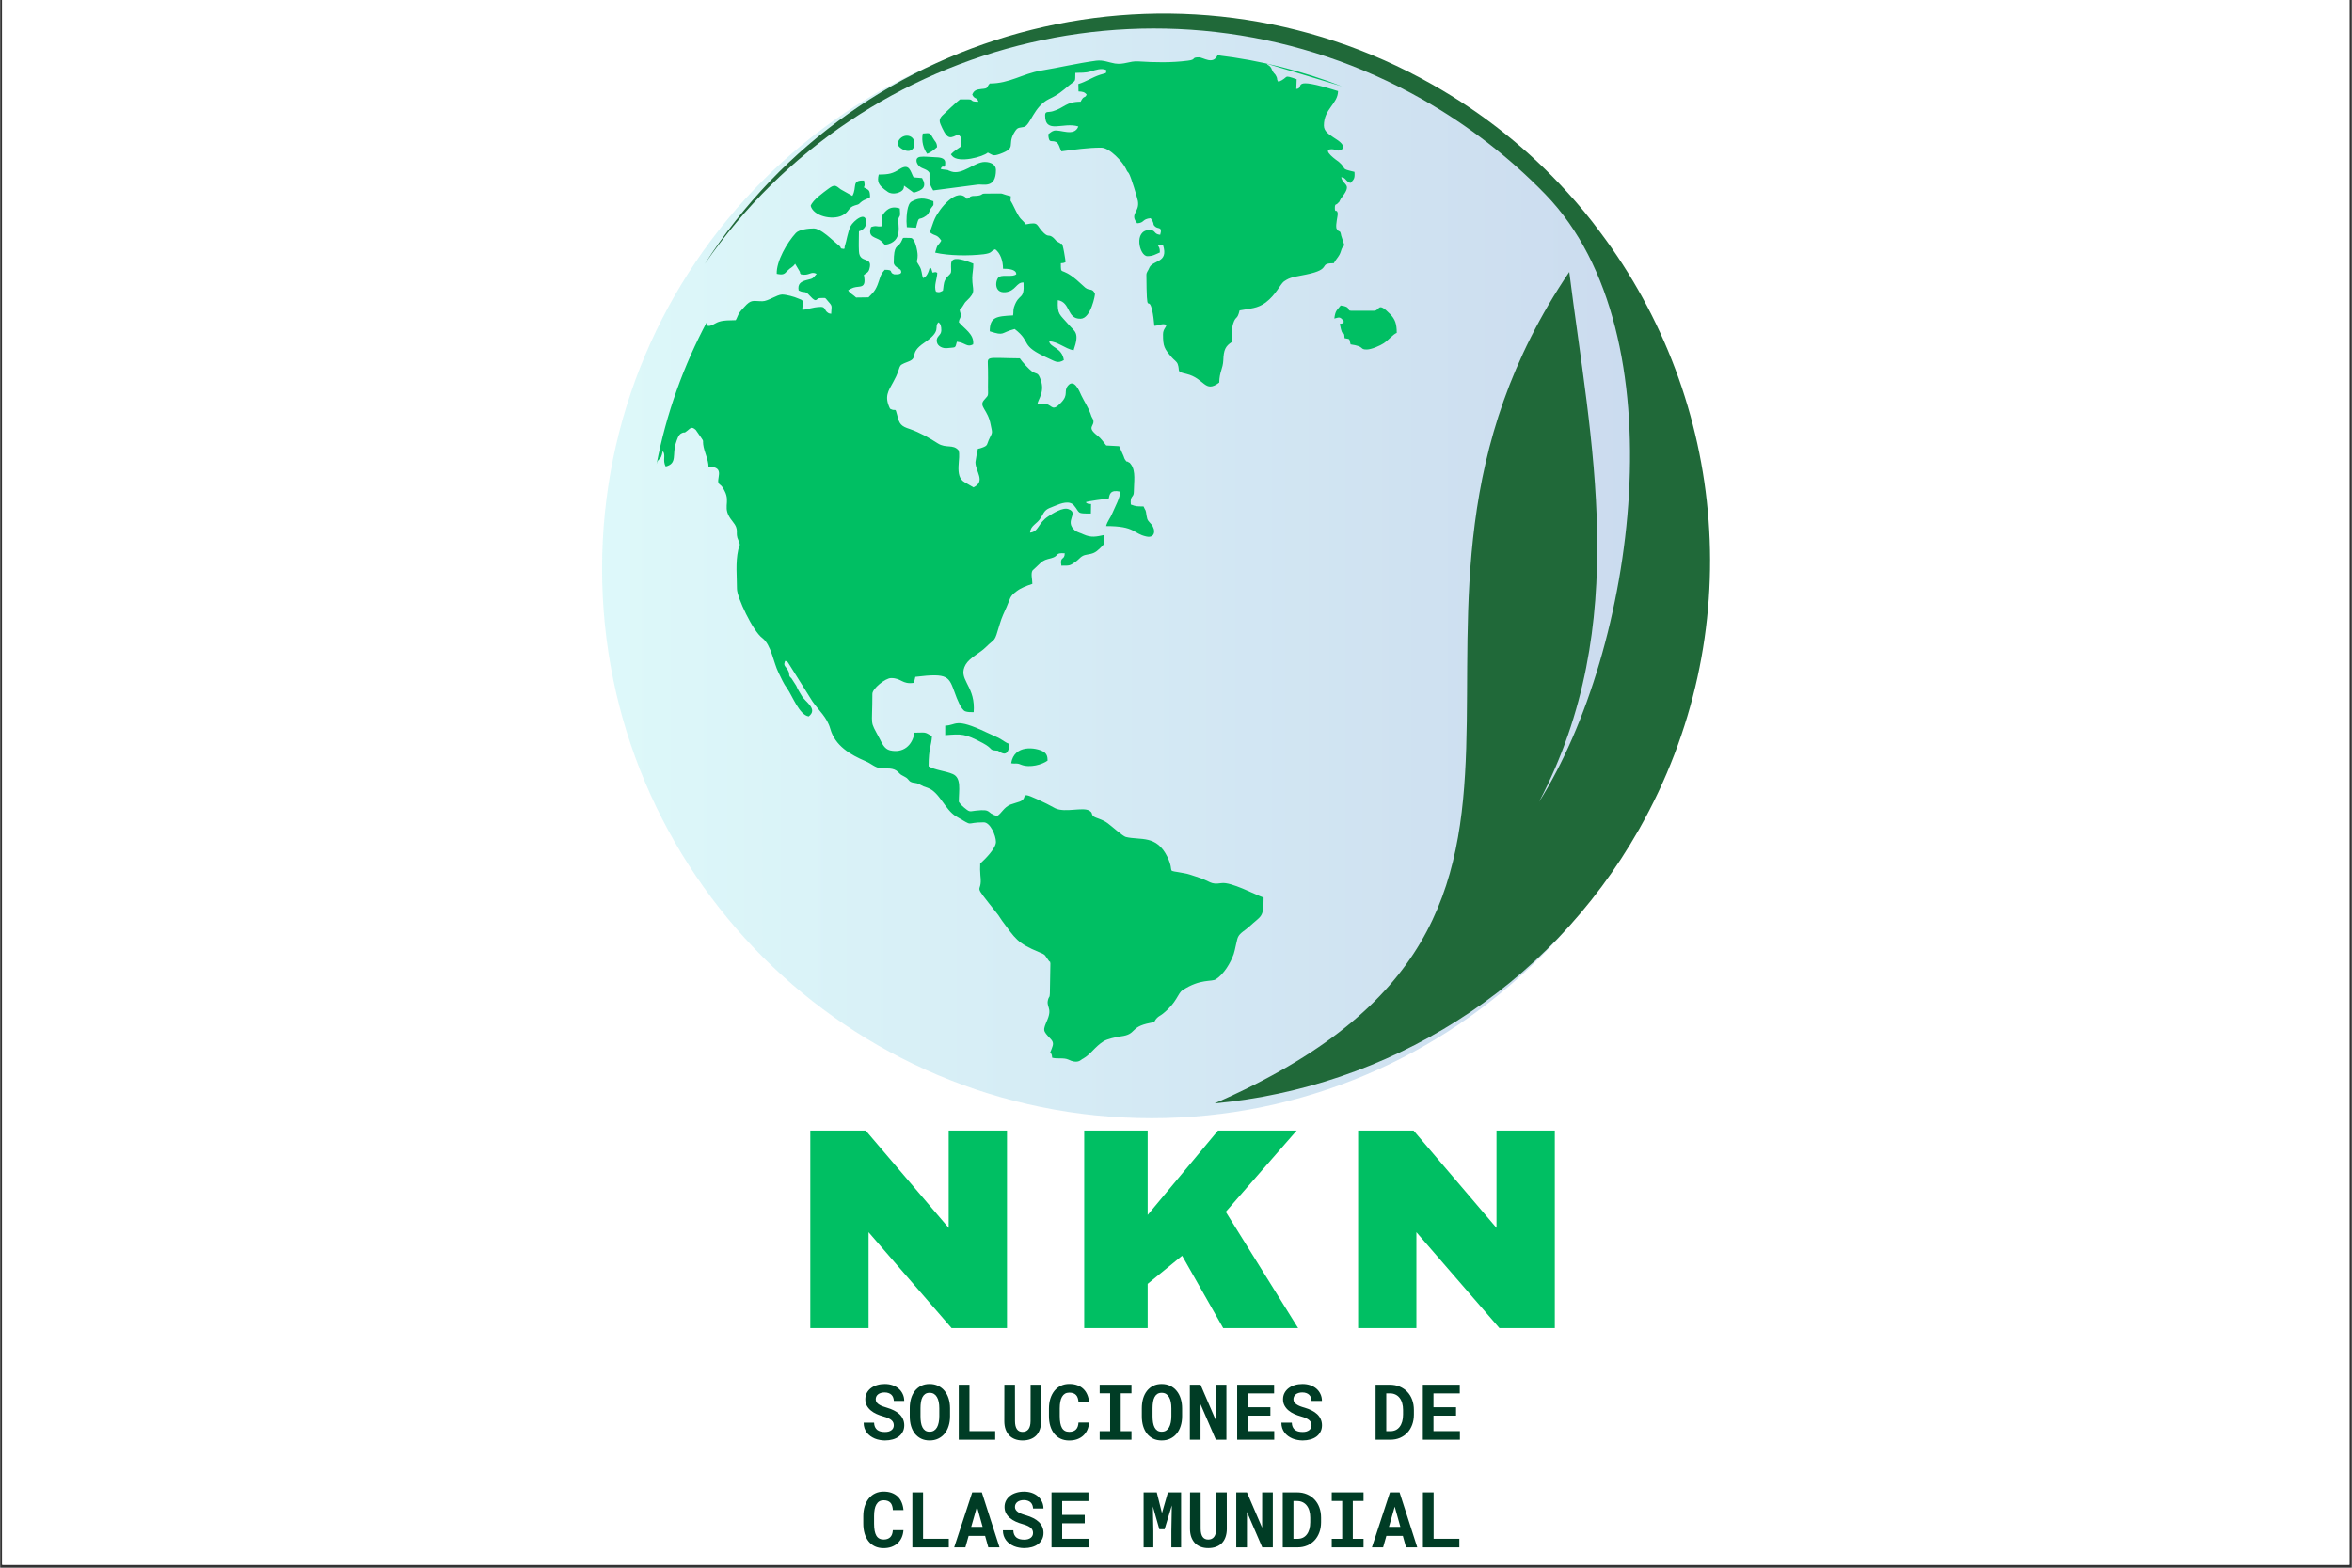 <svg xmlns="http://www.w3.org/2000/svg" xmlns:xlink="http://www.w3.org/1999/xlink" width="1068" zoomAndPan="magnify" viewBox="0 0 800.88 534" height="712" preserveAspectRatio="xMidYMid meet" version="1.0"><rect x="0" y="0" width="800.88" height="534" fill="#333333" stroke="none"/><defs><filter x="0%" y="0%" width="100%" height="100%" id="6b6e40dd3c"><feColorMatrix values="0 0 0 0 1 0 0 0 0 1 0 0 0 0 1 0 0 0 1 0" color-interpolation-filters="sRGB"/></filter><g/><clipPath id="c647120619"><path d="M 0.688 0 L 800.07 0 L 800.07 533 L 0.688 533 Z M 0.688 0 " clip-rule="nonzero"/></clipPath><mask id="0c430281b1"><g filter="url(#6b6e40dd3c)"><rect x="-80.088" width="961.056" fill="#000000" y="-53.4" height="640.8" fill-opacity="0.21"/></g></mask><clipPath id="a274cad4b1"><path d="M 0.98 0.594 L 375.273 0.594 L 375.273 374.887 L 0.98 374.887 Z M 0.98 0.594 " clip-rule="nonzero"/></clipPath><clipPath id="2756327bfc"><path d="M 188.129 0.594 C 84.77 0.594 0.98 84.383 0.98 187.742 C 0.98 291.098 84.77 374.887 188.129 374.887 C 291.488 374.887 375.273 291.098 375.273 187.742 C 375.273 84.383 291.488 0.594 188.129 0.594 Z M 188.129 0.594 " clip-rule="nonzero"/></clipPath><linearGradient x1="0" gradientTransform="matrix(1.462, 0, 0, 1.462, 0.982, 0.595)" y1="0" x2="256" gradientUnits="userSpaceOnUse" y2="0" id="ef96ffbc82"><stop stop-opacity="1" stop-color="rgb(36.499%, 87.799%, 90.199%)" offset="0"/><stop stop-opacity="1" stop-color="rgb(36.356%, 87.569%, 90.111%)" offset="0.004"/><stop stop-opacity="1" stop-color="rgb(36.214%, 87.34%, 90.024%)" offset="0.008"/><stop stop-opacity="1" stop-color="rgb(36.07%, 87.109%, 89.937%)" offset="0.012"/><stop stop-opacity="1" stop-color="rgb(35.928%, 86.88%, 89.85%)" offset="0.016"/><stop stop-opacity="1" stop-color="rgb(35.786%, 86.65%, 89.761%)" offset="0.02"/><stop stop-opacity="1" stop-color="rgb(35.645%, 86.421%, 89.674%)" offset="0.023"/><stop stop-opacity="1" stop-color="rgb(35.501%, 86.191%, 89.586%)" offset="0.027"/><stop stop-opacity="1" stop-color="rgb(35.359%, 85.962%, 89.499%)" offset="0.031"/><stop stop-opacity="1" stop-color="rgb(35.216%, 85.732%, 89.412%)" offset="0.035"/><stop stop-opacity="1" stop-color="rgb(35.074%, 85.503%, 89.325%)" offset="0.039"/><stop stop-opacity="1" stop-color="rgb(34.93%, 85.272%, 89.236%)" offset="0.043"/><stop stop-opacity="1" stop-color="rgb(34.789%, 85.043%, 89.149%)" offset="0.047"/><stop stop-opacity="1" stop-color="rgb(34.645%, 84.813%, 89.061%)" offset="0.051"/><stop stop-opacity="1" stop-color="rgb(34.503%, 84.584%, 88.974%)" offset="0.055"/><stop stop-opacity="1" stop-color="rgb(34.36%, 84.354%, 88.885%)" offset="0.059"/><stop stop-opacity="1" stop-color="rgb(34.218%, 84.125%, 88.799%)" offset="0.062"/><stop stop-opacity="1" stop-color="rgb(34.074%, 83.894%, 88.712%)" offset="0.066"/><stop stop-opacity="1" stop-color="rgb(33.932%, 83.665%, 88.625%)" offset="0.07"/><stop stop-opacity="1" stop-color="rgb(33.789%, 83.435%, 88.536%)" offset="0.074"/><stop stop-opacity="1" stop-color="rgb(33.647%, 83.206%, 88.449%)" offset="0.078"/><stop stop-opacity="1" stop-color="rgb(33.504%, 82.976%, 88.361%)" offset="0.082"/><stop stop-opacity="1" stop-color="rgb(33.362%, 82.745%, 88.274%)" offset="0.086"/><stop stop-opacity="1" stop-color="rgb(33.22%, 82.515%, 88.187%)" offset="0.09"/><stop stop-opacity="1" stop-color="rgb(33.078%, 82.286%, 88.1%)" offset="0.094"/><stop stop-opacity="1" stop-color="rgb(32.935%, 82.056%, 88.011%)" offset="0.098"/><stop stop-opacity="1" stop-color="rgb(32.793%, 81.827%, 87.924%)" offset="0.102"/><stop stop-opacity="1" stop-color="rgb(32.649%, 81.596%, 87.836%)" offset="0.105"/><stop stop-opacity="1" stop-color="rgb(32.507%, 81.367%, 87.749%)" offset="0.109"/><stop stop-opacity="1" stop-color="rgb(32.364%, 81.137%, 87.662%)" offset="0.113"/><stop stop-opacity="1" stop-color="rgb(32.222%, 80.908%, 87.575%)" offset="0.117"/><stop stop-opacity="1" stop-color="rgb(32.079%, 80.678%, 87.486%)" offset="0.121"/><stop stop-opacity="1" stop-color="rgb(31.937%, 80.449%, 87.399%)" offset="0.125"/><stop stop-opacity="1" stop-color="rgb(31.793%, 80.219%, 87.311%)" offset="0.129"/><stop stop-opacity="1" stop-color="rgb(31.651%, 79.99%, 87.224%)" offset="0.133"/><stop stop-opacity="1" stop-color="rgb(31.508%, 79.759%, 87.137%)" offset="0.137"/><stop stop-opacity="1" stop-color="rgb(31.366%, 79.53%, 87.05%)" offset="0.141"/><stop stop-opacity="1" stop-color="rgb(31.223%, 79.3%, 86.961%)" offset="0.145"/><stop stop-opacity="1" stop-color="rgb(31.081%, 79.071%, 86.874%)" offset="0.148"/><stop stop-opacity="1" stop-color="rgb(30.939%, 78.841%, 86.786%)" offset="0.152"/><stop stop-opacity="1" stop-color="rgb(30.797%, 78.612%, 86.699%)" offset="0.156"/><stop stop-opacity="1" stop-color="rgb(30.653%, 78.381%, 86.612%)" offset="0.16"/><stop stop-opacity="1" stop-color="rgb(30.511%, 78.152%, 86.525%)" offset="0.164"/><stop stop-opacity="1" stop-color="rgb(30.368%, 77.922%, 86.436%)" offset="0.168"/><stop stop-opacity="1" stop-color="rgb(30.226%, 77.693%, 86.349%)" offset="0.172"/><stop stop-opacity="1" stop-color="rgb(30.083%, 77.463%, 86.261%)" offset="0.176"/><stop stop-opacity="1" stop-color="rgb(29.941%, 77.234%, 86.174%)" offset="0.18"/><stop stop-opacity="1" stop-color="rgb(29.797%, 77.003%, 86.086%)" offset="0.184"/><stop stop-opacity="1" stop-color="rgb(29.655%, 76.775%, 85.999%)" offset="0.188"/><stop stop-opacity="1" stop-color="rgb(29.512%, 76.544%, 85.912%)" offset="0.191"/><stop stop-opacity="1" stop-color="rgb(29.37%, 76.315%, 85.825%)" offset="0.195"/><stop stop-opacity="1" stop-color="rgb(29.227%, 76.085%, 85.736%)" offset="0.199"/><stop stop-opacity="1" stop-color="rgb(29.085%, 75.856%, 85.649%)" offset="0.203"/><stop stop-opacity="1" stop-color="rgb(28.941%, 75.626%, 85.561%)" offset="0.207"/><stop stop-opacity="1" stop-color="rgb(28.799%, 75.397%, 85.474%)" offset="0.211"/><stop stop-opacity="1" stop-color="rgb(28.658%, 75.166%, 85.387%)" offset="0.215"/><stop stop-opacity="1" stop-color="rgb(28.516%, 74.937%, 85.3%)" offset="0.219"/><stop stop-opacity="1" stop-color="rgb(28.372%, 74.707%, 85.211%)" offset="0.223"/><stop stop-opacity="1" stop-color="rgb(28.23%, 74.477%, 85.124%)" offset="0.227"/><stop stop-opacity="1" stop-color="rgb(28.087%, 74.246%, 85.036%)" offset="0.23"/><stop stop-opacity="1" stop-color="rgb(27.945%, 74.017%, 84.949%)" offset="0.234"/><stop stop-opacity="1" stop-color="rgb(27.802%, 73.787%, 84.862%)" offset="0.238"/><stop stop-opacity="1" stop-color="rgb(27.66%, 73.558%, 84.775%)" offset="0.242"/><stop stop-opacity="1" stop-color="rgb(27.516%, 73.328%, 84.686%)" offset="0.246"/><stop stop-opacity="1" stop-color="rgb(27.374%, 73.099%, 84.599%)" offset="0.25"/><stop stop-opacity="1" stop-color="rgb(27.231%, 72.868%, 84.511%)" offset="0.254"/><stop stop-opacity="1" stop-color="rgb(27.089%, 72.639%, 84.424%)" offset="0.258"/><stop stop-opacity="1" stop-color="rgb(26.945%, 72.409%, 84.337%)" offset="0.262"/><stop stop-opacity="1" stop-color="rgb(26.804%, 72.18%, 84.25%)" offset="0.266"/><stop stop-opacity="1" stop-color="rgb(26.66%, 71.95%, 84.161%)" offset="0.27"/><stop stop-opacity="1" stop-color="rgb(26.518%, 71.721%, 84.074%)" offset="0.273"/><stop stop-opacity="1" stop-color="rgb(26.375%, 71.49%, 83.986%)" offset="0.277"/><stop stop-opacity="1" stop-color="rgb(26.233%, 71.262%, 83.899%)" offset="0.281"/><stop stop-opacity="1" stop-color="rgb(26.091%, 71.031%, 83.812%)" offset="0.285"/><stop stop-opacity="1" stop-color="rgb(25.949%, 70.802%, 83.725%)" offset="0.289"/><stop stop-opacity="1" stop-color="rgb(25.806%, 70.572%, 83.636%)" offset="0.293"/><stop stop-opacity="1" stop-color="rgb(25.664%, 70.343%, 83.549%)" offset="0.297"/><stop stop-opacity="1" stop-color="rgb(25.52%, 70.113%, 83.461%)" offset="0.301"/><stop stop-opacity="1" stop-color="rgb(25.378%, 69.884%, 83.374%)" offset="0.305"/><stop stop-opacity="1" stop-color="rgb(25.235%, 69.653%, 83.286%)" offset="0.309"/><stop stop-opacity="1" stop-color="rgb(25.093%, 69.424%, 83.199%)" offset="0.312"/><stop stop-opacity="1" stop-color="rgb(24.95%, 69.194%, 83.112%)" offset="0.316"/><stop stop-opacity="1" stop-color="rgb(24.808%, 68.965%, 83.025%)" offset="0.32"/><stop stop-opacity="1" stop-color="rgb(24.664%, 68.735%, 82.936%)" offset="0.324"/><stop stop-opacity="1" stop-color="rgb(24.522%, 68.506%, 82.849%)" offset="0.328"/><stop stop-opacity="1" stop-color="rgb(24.379%, 68.275%, 82.761%)" offset="0.332"/><stop stop-opacity="1" stop-color="rgb(24.237%, 68.047%, 82.674%)" offset="0.336"/><stop stop-opacity="1" stop-color="rgb(24.094%, 67.816%, 82.587%)" offset="0.34"/><stop stop-opacity="1" stop-color="rgb(23.952%, 67.587%, 82.5%)" offset="0.344"/><stop stop-opacity="1" stop-color="rgb(23.81%, 67.357%, 82.411%)" offset="0.348"/><stop stop-opacity="1" stop-color="rgb(23.668%, 67.128%, 82.324%)" offset="0.352"/><stop stop-opacity="1" stop-color="rgb(23.524%, 66.898%, 82.236%)" offset="0.355"/><stop stop-opacity="1" stop-color="rgb(23.383%, 66.669%, 82.149%)" offset="0.359"/><stop stop-opacity="1" stop-color="rgb(23.239%, 66.438%, 82.062%)" offset="0.363"/><stop stop-opacity="1" stop-color="rgb(23.097%, 66.208%, 81.975%)" offset="0.367"/><stop stop-opacity="1" stop-color="rgb(22.954%, 65.977%, 81.886%)" offset="0.371"/><stop stop-opacity="1" stop-color="rgb(22.812%, 65.749%, 81.799%)" offset="0.375"/><stop stop-opacity="1" stop-color="rgb(22.668%, 65.518%, 81.711%)" offset="0.379"/><stop stop-opacity="1" stop-color="rgb(22.527%, 65.289%, 81.624%)" offset="0.383"/><stop stop-opacity="1" stop-color="rgb(22.383%, 65.059%, 81.537%)" offset="0.387"/><stop stop-opacity="1" stop-color="rgb(22.241%, 64.83%, 81.45%)" offset="0.391"/><stop stop-opacity="1" stop-color="rgb(22.098%, 64.6%, 81.361%)" offset="0.395"/><stop stop-opacity="1" stop-color="rgb(21.956%, 64.371%, 81.274%)" offset="0.398"/><stop stop-opacity="1" stop-color="rgb(21.812%, 64.14%, 81.186%)" offset="0.402"/><stop stop-opacity="1" stop-color="rgb(21.671%, 63.911%, 81.099%)" offset="0.406"/><stop stop-opacity="1" stop-color="rgb(21.529%, 63.681%, 81.012%)" offset="0.41"/><stop stop-opacity="1" stop-color="rgb(21.387%, 63.452%, 80.925%)" offset="0.414"/><stop stop-opacity="1" stop-color="rgb(21.243%, 63.222%, 80.836%)" offset="0.418"/><stop stop-opacity="1" stop-color="rgb(21.101%, 62.993%, 80.75%)" offset="0.422"/><stop stop-opacity="1" stop-color="rgb(20.958%, 62.762%, 80.661%)" offset="0.426"/><stop stop-opacity="1" stop-color="rgb(20.816%, 62.534%, 80.574%)" offset="0.43"/><stop stop-opacity="1" stop-color="rgb(20.673%, 62.303%, 80.486%)" offset="0.434"/><stop stop-opacity="1" stop-color="rgb(20.531%, 62.074%, 80.399%)" offset="0.438"/><stop stop-opacity="1" stop-color="rgb(20.387%, 61.844%, 80.312%)" offset="0.441"/><stop stop-opacity="1" stop-color="rgb(20.245%, 61.615%, 80.225%)" offset="0.445"/><stop stop-opacity="1" stop-color="rgb(20.102%, 61.385%, 80.136%)" offset="0.449"/><stop stop-opacity="1" stop-color="rgb(19.96%, 61.156%, 80.049%)" offset="0.453"/><stop stop-opacity="1" stop-color="rgb(19.817%, 60.925%, 79.961%)" offset="0.457"/><stop stop-opacity="1" stop-color="rgb(19.675%, 60.696%, 79.874%)" offset="0.461"/><stop stop-opacity="1" stop-color="rgb(19.531%, 60.466%, 79.787%)" offset="0.465"/><stop stop-opacity="1" stop-color="rgb(19.389%, 60.237%, 79.7%)" offset="0.469"/><stop stop-opacity="1" stop-color="rgb(19.246%, 60.007%, 79.611%)" offset="0.473"/><stop stop-opacity="1" stop-color="rgb(19.104%, 59.778%, 79.524%)" offset="0.477"/><stop stop-opacity="1" stop-color="rgb(18.962%, 59.547%, 79.436%)" offset="0.48"/><stop stop-opacity="1" stop-color="rgb(18.82%, 59.319%, 79.349%)" offset="0.484"/><stop stop-opacity="1" stop-color="rgb(18.677%, 59.088%, 79.262%)" offset="0.488"/><stop stop-opacity="1" stop-color="rgb(18.535%, 58.859%, 79.175%)" offset="0.492"/><stop stop-opacity="1" stop-color="rgb(18.391%, 58.629%, 79.086%)" offset="0.496"/><stop stop-opacity="1" stop-color="rgb(18.25%, 58.4%, 78.999%)" offset="0.5"/><stop stop-opacity="1" stop-color="rgb(18.106%, 58.17%, 78.911%)" offset="0.504"/><stop stop-opacity="1" stop-color="rgb(17.964%, 57.939%, 78.824%)" offset="0.508"/><stop stop-opacity="1" stop-color="rgb(17.821%, 57.709%, 78.737%)" offset="0.512"/><stop stop-opacity="1" stop-color="rgb(17.679%, 57.48%, 78.65%)" offset="0.516"/><stop stop-opacity="1" stop-color="rgb(17.535%, 57.249%, 78.561%)" offset="0.52"/><stop stop-opacity="1" stop-color="rgb(17.393%, 57.021%, 78.474%)" offset="0.523"/><stop stop-opacity="1" stop-color="rgb(17.25%, 56.79%, 78.386%)" offset="0.527"/><stop stop-opacity="1" stop-color="rgb(17.108%, 56.561%, 78.299%)" offset="0.531"/><stop stop-opacity="1" stop-color="rgb(16.965%, 56.331%, 78.212%)" offset="0.535"/><stop stop-opacity="1" stop-color="rgb(16.823%, 56.102%, 78.125%)" offset="0.539"/><stop stop-opacity="1" stop-color="rgb(16.681%, 55.872%, 78.036%)" offset="0.543"/><stop stop-opacity="1" stop-color="rgb(16.539%, 55.643%, 77.95%)" offset="0.547"/><stop stop-opacity="1" stop-color="rgb(16.396%, 55.412%, 77.861%)" offset="0.551"/><stop stop-opacity="1" stop-color="rgb(16.254%, 55.183%, 77.774%)" offset="0.555"/><stop stop-opacity="1" stop-color="rgb(16.11%, 54.953%, 77.686%)" offset="0.559"/><stop stop-opacity="1" stop-color="rgb(15.968%, 54.724%, 77.599%)" offset="0.562"/><stop stop-opacity="1" stop-color="rgb(15.825%, 54.494%, 77.512%)" offset="0.566"/><stop stop-opacity="1" stop-color="rgb(15.683%, 54.265%, 77.425%)" offset="0.57"/><stop stop-opacity="1" stop-color="rgb(15.54%, 54.034%, 77.336%)" offset="0.574"/><stop stop-opacity="1" stop-color="rgb(15.398%, 53.806%, 77.249%)" offset="0.578"/><stop stop-opacity="1" stop-color="rgb(15.254%, 53.575%, 77.161%)" offset="0.582"/><stop stop-opacity="1" stop-color="rgb(15.112%, 53.346%, 77.074%)" offset="0.586"/><stop stop-opacity="1" stop-color="rgb(14.969%, 53.116%, 76.987%)" offset="0.59"/><stop stop-opacity="1" stop-color="rgb(14.827%, 52.887%, 76.9%)" offset="0.594"/><stop stop-opacity="1" stop-color="rgb(14.684%, 52.657%, 76.811%)" offset="0.598"/><stop stop-opacity="1" stop-color="rgb(14.542%, 52.428%, 76.724%)" offset="0.602"/><stop stop-opacity="1" stop-color="rgb(14.4%, 52.197%, 76.636%)" offset="0.605"/><stop stop-opacity="1" stop-color="rgb(14.258%, 51.968%, 76.549%)" offset="0.609"/><stop stop-opacity="1" stop-color="rgb(14.114%, 51.738%, 76.462%)" offset="0.613"/><stop stop-opacity="1" stop-color="rgb(13.972%, 51.509%, 76.375%)" offset="0.617"/><stop stop-opacity="1" stop-color="rgb(13.829%, 51.279%, 76.286%)" offset="0.621"/><stop stop-opacity="1" stop-color="rgb(13.687%, 51.05%, 76.199%)" offset="0.625"/><stop stop-opacity="1" stop-color="rgb(13.544%, 50.819%, 76.111%)" offset="0.629"/><stop stop-opacity="1" stop-color="rgb(13.402%, 50.591%, 76.024%)" offset="0.633"/><stop stop-opacity="1" stop-color="rgb(13.258%, 50.36%, 75.937%)" offset="0.637"/><stop stop-opacity="1" stop-color="rgb(13.116%, 50.131%, 75.85%)" offset="0.641"/><stop stop-opacity="1" stop-color="rgb(12.973%, 49.901%, 75.761%)" offset="0.645"/><stop stop-opacity="1" stop-color="rgb(12.831%, 49.67%, 75.674%)" offset="0.648"/><stop stop-opacity="1" stop-color="rgb(12.688%, 49.44%, 75.586%)" offset="0.652"/><stop stop-opacity="1" stop-color="rgb(12.546%, 49.211%, 75.499%)" offset="0.656"/><stop stop-opacity="1" stop-color="rgb(12.402%, 48.981%, 75.41%)" offset="0.66"/><stop stop-opacity="1" stop-color="rgb(12.26%, 48.752%, 75.323%)" offset="0.664"/><stop stop-opacity="1" stop-color="rgb(12.117%, 48.521%, 75.237%)" offset="0.668"/><stop stop-opacity="1" stop-color="rgb(11.975%, 48.293%, 75.15%)" offset="0.672"/><stop stop-opacity="1" stop-color="rgb(11.833%, 48.062%, 75.061%)" offset="0.676"/><stop stop-opacity="1" stop-color="rgb(11.691%, 47.833%, 74.974%)" offset="0.68"/><stop stop-opacity="1" stop-color="rgb(11.548%, 47.603%, 74.886%)" offset="0.684"/><stop stop-opacity="1" stop-color="rgb(11.406%, 47.374%, 74.799%)" offset="0.688"/><stop stop-opacity="1" stop-color="rgb(11.263%, 47.144%, 74.712%)" offset="0.691"/><stop stop-opacity="1" stop-color="rgb(11.121%, 46.915%, 74.625%)" offset="0.695"/><stop stop-opacity="1" stop-color="rgb(10.977%, 46.684%, 74.536%)" offset="0.699"/><stop stop-opacity="1" stop-color="rgb(10.835%, 46.455%, 74.449%)" offset="0.703"/><stop stop-opacity="1" stop-color="rgb(10.692%, 46.225%, 74.361%)" offset="0.707"/><stop stop-opacity="1" stop-color="rgb(10.55%, 45.996%, 74.274%)" offset="0.711"/><stop stop-opacity="1" stop-color="rgb(10.406%, 45.766%, 74.187%)" offset="0.715"/><stop stop-opacity="1" stop-color="rgb(10.265%, 45.537%, 74.1%)" offset="0.719"/><stop stop-opacity="1" stop-color="rgb(10.121%, 45.306%, 74.011%)" offset="0.723"/><stop stop-opacity="1" stop-color="rgb(9.979%, 45.078%, 73.924%)" offset="0.727"/><stop stop-opacity="1" stop-color="rgb(9.836%, 44.847%, 73.836%)" offset="0.73"/><stop stop-opacity="1" stop-color="rgb(9.694%, 44.618%, 73.749%)" offset="0.734"/><stop stop-opacity="1" stop-color="rgb(9.552%, 44.388%, 73.662%)" offset="0.738"/><stop stop-opacity="1" stop-color="rgb(9.41%, 44.159%, 73.575%)" offset="0.742"/><stop stop-opacity="1" stop-color="rgb(9.267%, 43.929%, 73.486%)" offset="0.746"/><stop stop-opacity="1" stop-color="rgb(9.125%, 43.7%, 73.399%)" offset="0.75"/><stop stop-opacity="1" stop-color="rgb(8.981%, 43.469%, 73.311%)" offset="0.754"/><stop stop-opacity="1" stop-color="rgb(8.839%, 43.24%, 73.224%)" offset="0.758"/><stop stop-opacity="1" stop-color="rgb(8.696%, 43.01%, 73.137%)" offset="0.762"/><stop stop-opacity="1" stop-color="rgb(8.554%, 42.781%, 73.05%)" offset="0.766"/><stop stop-opacity="1" stop-color="rgb(8.411%, 42.551%, 72.961%)" offset="0.77"/><stop stop-opacity="1" stop-color="rgb(8.269%, 42.322%, 72.874%)" offset="0.773"/><stop stop-opacity="1" stop-color="rgb(8.125%, 42.091%, 72.786%)" offset="0.777"/><stop stop-opacity="1" stop-color="rgb(7.983%, 41.862%, 72.699%)" offset="0.781"/><stop stop-opacity="1" stop-color="rgb(7.84%, 41.632%, 72.61%)" offset="0.785"/><stop stop-opacity="1" stop-color="rgb(7.698%, 41.402%, 72.523%)" offset="0.789"/><stop stop-opacity="1" stop-color="rgb(7.555%, 41.171%, 72.437%)" offset="0.793"/><stop stop-opacity="1" stop-color="rgb(7.413%, 40.942%, 72.35%)" offset="0.797"/><stop stop-opacity="1" stop-color="rgb(7.271%, 40.712%, 72.261%)" offset="0.801"/><stop stop-opacity="1" stop-color="rgb(7.129%, 40.483%, 72.174%)" offset="0.805"/><stop stop-opacity="1" stop-color="rgb(6.985%, 40.253%, 72.086%)" offset="0.809"/><stop stop-opacity="1" stop-color="rgb(6.844%, 40.024%, 71.999%)" offset="0.812"/><stop stop-opacity="1" stop-color="rgb(6.7%, 39.793%, 71.912%)" offset="0.816"/><stop stop-opacity="1" stop-color="rgb(6.558%, 39.565%, 71.825%)" offset="0.82"/><stop stop-opacity="1" stop-color="rgb(6.415%, 39.334%, 71.736%)" offset="0.824"/><stop stop-opacity="1" stop-color="rgb(6.273%, 39.105%, 71.649%)" offset="0.828"/><stop stop-opacity="1" stop-color="rgb(6.129%, 38.875%, 71.561%)" offset="0.832"/><stop stop-opacity="1" stop-color="rgb(5.988%, 38.646%, 71.474%)" offset="0.836"/><stop stop-opacity="1" stop-color="rgb(5.844%, 38.416%, 71.387%)" offset="0.84"/><stop stop-opacity="1" stop-color="rgb(5.702%, 38.187%, 71.3%)" offset="0.844"/><stop stop-opacity="1" stop-color="rgb(5.559%, 37.956%, 71.211%)" offset="0.848"/><stop stop-opacity="1" stop-color="rgb(5.417%, 37.727%, 71.124%)" offset="0.852"/><stop stop-opacity="1" stop-color="rgb(5.273%, 37.497%, 71.036%)" offset="0.855"/><stop stop-opacity="1" stop-color="rgb(5.132%, 37.268%, 70.949%)" offset="0.859"/><stop stop-opacity="1" stop-color="rgb(4.988%, 37.038%, 70.862%)" offset="0.863"/><stop stop-opacity="1" stop-color="rgb(4.846%, 36.809%, 70.775%)" offset="0.867"/><stop stop-opacity="1" stop-color="rgb(4.704%, 36.578%, 70.686%)" offset="0.871"/><stop stop-opacity="1" stop-color="rgb(4.562%, 36.349%, 70.599%)" offset="0.875"/><stop stop-opacity="1" stop-color="rgb(4.419%, 36.119%, 70.511%)" offset="0.879"/><stop stop-opacity="1" stop-color="rgb(4.277%, 35.89%, 70.424%)" offset="0.883"/><stop stop-opacity="1" stop-color="rgb(4.134%, 35.66%, 70.337%)" offset="0.887"/><stop stop-opacity="1" stop-color="rgb(3.992%, 35.431%, 70.25%)" offset="0.891"/><stop stop-opacity="1" stop-color="rgb(3.848%, 35.2%, 70.161%)" offset="0.895"/><stop stop-opacity="1" stop-color="rgb(3.706%, 34.972%, 70.074%)" offset="0.898"/><stop stop-opacity="1" stop-color="rgb(3.563%, 34.741%, 69.986%)" offset="0.902"/><stop stop-opacity="1" stop-color="rgb(3.421%, 34.512%, 69.899%)" offset="0.906"/><stop stop-opacity="1" stop-color="rgb(3.278%, 34.282%, 69.81%)" offset="0.91"/><stop stop-opacity="1" stop-color="rgb(3.136%, 34.053%, 69.724%)" offset="0.914"/><stop stop-opacity="1" stop-color="rgb(2.992%, 33.823%, 69.637%)" offset="0.918"/><stop stop-opacity="1" stop-color="rgb(2.85%, 33.594%, 69.55%)" offset="0.922"/><stop stop-opacity="1" stop-color="rgb(2.707%, 33.363%, 69.461%)" offset="0.926"/><stop stop-opacity="1" stop-color="rgb(2.565%, 33.133%, 69.374%)" offset="0.93"/><stop stop-opacity="1" stop-color="rgb(2.423%, 32.903%, 69.286%)" offset="0.934"/><stop stop-opacity="1" stop-color="rgb(2.281%, 32.674%, 69.199%)" offset="0.938"/><stop stop-opacity="1" stop-color="rgb(2.138%, 32.443%, 69.112%)" offset="0.941"/><stop stop-opacity="1" stop-color="rgb(1.996%, 32.214%, 69.025%)" offset="0.945"/><stop stop-opacity="1" stop-color="rgb(1.852%, 31.984%, 68.936%)" offset="0.949"/><stop stop-opacity="1" stop-color="rgb(1.711%, 31.755%, 68.849%)" offset="0.953"/><stop stop-opacity="1" stop-color="rgb(1.567%, 31.525%, 68.761%)" offset="0.957"/><stop stop-opacity="1" stop-color="rgb(1.425%, 31.296%, 68.674%)" offset="0.961"/><stop stop-opacity="1" stop-color="rgb(1.282%, 31.065%, 68.587%)" offset="0.965"/><stop stop-opacity="1" stop-color="rgb(1.14%, 30.836%, 68.5%)" offset="0.969"/><stop stop-opacity="1" stop-color="rgb(0.996%, 30.606%, 68.411%)" offset="0.973"/><stop stop-opacity="1" stop-color="rgb(0.854%, 30.377%, 68.324%)" offset="0.977"/><stop stop-opacity="1" stop-color="rgb(0.711%, 30.147%, 68.236%)" offset="0.98"/><stop stop-opacity="1" stop-color="rgb(0.569%, 29.918%, 68.149%)" offset="0.984"/><stop stop-opacity="1" stop-color="rgb(0.426%, 29.688%, 68.062%)" offset="0.988"/><stop stop-opacity="1" stop-color="rgb(0.284%, 29.459%, 67.975%)" offset="0.992"/><stop stop-opacity="1" stop-color="rgb(0.142%, 29.228%, 67.886%)" offset="0.996"/><stop stop-opacity="1" stop-color="rgb(0%, 28.999%, 67.799%)" offset="1"/></linearGradient><clipPath id="ded14d6480"><rect x="0" width="376" y="0" height="376"/></clipPath><clipPath id="182b77ce2b"><path d="M 239 4 L 583 4 L 583 375.992 L 239 375.992 Z M 239 4 " clip-rule="nonzero"/></clipPath><clipPath id="0d06ec7b97"><path d="M 223.414 18 L 476 18 L 476 362 L 223.414 362 Z M 223.414 18 " clip-rule="nonzero"/></clipPath></defs><g clip-path="url(#c647120619)"><path fill="#ffffff" d="M 0.688 0 L 800.191 0 L 800.191 533 L 0.688 533 Z M 0.688 0 " fill-opacity="1" fill-rule="nonzero"/><path fill="#ffffff" d="M 0.688 0 L 800.191 0 L 800.191 533 L 0.688 533 Z M 0.688 0 " fill-opacity="1" fill-rule="nonzero"/></g><g mask="url(#0c430281b1)"><g transform="matrix(1, 0, 0, 1, 204, 6)"><g clip-path="url(#ded14d6480)"><g clip-path="url(#a274cad4b1)"><g clip-path="url(#2756327bfc)"><path fill="url(#ef96ffbc82)" d="M 0.98 0.594 L 0.98 374.887 L 375.273 374.887 L 375.273 0.594 Z M 0.98 0.594 " fill-rule="nonzero"/></g></g></g></g></g><g clip-path="url(#182b77ce2b)"><path fill="#206939" d="M 413.598 375.844 C 562.008 311 453.395 212.441 534.371 92.629 C 541.539 150.066 555.926 212.379 524.078 273.129 C 556.648 221.77 572.426 113.82 526.242 66.199 C 514.203 53.797 500.176 42.836 484.398 33.867 C 399.988 -13.938 293.965 11.469 239.961 89.918 C 292.82 7.496 401.555 -20.082 487.773 28.809 C 505.352 38.742 520.648 51.145 533.531 65.297 C 537.562 69.688 541.359 74.262 544.848 79.023 C 588.078 136.336 595.785 216.055 558.152 282.461 C 526.969 337.43 472.059 370.422 413.598 375.844 " fill-opacity="1" fill-rule="evenodd"/></g><g clip-path="url(#0d06ec7b97)"><path fill="#00bf63" d="M 314.195 45.473 C 313.656 48.125 314.496 50.773 315.703 52.398 C 316.785 52.039 318.23 50.895 319.07 50.113 C 319.012 48.367 318.289 48.246 317.57 46.863 C 316.543 44.996 316.422 45.359 314.195 45.473 Z M 307.512 50.957 C 308.957 51.676 310.402 51.676 311.188 50.113 C 312.328 46.141 307.996 44.996 306.129 47.645 C 305.047 49.27 306.129 50.234 307.512 50.957 Z M 305.887 74.617 C 306.25 73.172 306.672 74.316 306.367 71.004 C 304.32 70.344 302.754 70.645 301.312 72.207 C 299.086 74.617 300.891 75.035 300.168 77.082 C 298.359 77.328 298.602 76.664 296.613 77.328 C 295.23 81 298.359 80.699 299.926 82.023 C 300.527 82.504 300.77 82.984 301.312 83.406 C 307.875 82.445 305.527 76.062 305.887 74.617 Z M 317.809 68.535 C 315.941 67.996 313.836 66.73 310.402 68.656 C 308.836 69.441 308.656 73.652 308.656 75.398 L 308.777 77.383 L 311.91 77.57 C 313.051 72.871 312.57 75.582 315.461 73.41 C 316.484 72.57 316.363 71.906 316.965 71.004 C 317.93 69.559 317.867 70.461 317.809 68.535 Z M 316.484 58.902 C 316.484 62.152 316.363 62.633 317.75 64.863 L 332.98 62.875 C 334.906 62.695 339.121 64.262 339.121 57.879 C 339.121 56.137 337.434 55.172 335.328 55.172 C 331.777 55.172 327.742 59.688 323.891 58.422 C 321.844 57.762 323.949 58.062 320.938 57.699 L 320.699 57.641 L 320.277 57.52 C 321.117 55.652 321.844 58.121 321.844 55.414 C 321.844 53.664 319.797 53.602 318.168 53.543 C 316.363 53.484 314.797 53.242 313.293 53.426 C 311.426 53.727 311.91 55.652 313.051 56.676 C 314.074 57.578 315.762 57.578 316.484 58.902 Z M 299.203 59.445 C 298.602 61.973 299.023 63.117 302.273 65.344 C 302.996 65.891 304.262 66.07 305.406 65.77 C 307.996 65.102 307.754 63.719 307.816 63.238 L 311.125 65.645 C 314.316 64.746 315.641 63.598 313.957 60.648 L 311.066 60.406 C 309.98 58.422 309.68 55.473 306.367 57.578 C 304.02 59.086 302.754 59.445 299.203 59.445 Z M 276.023 70.102 C 276.93 73.594 283.309 75.098 286.742 73.41 C 289.27 72.207 288.668 70.703 291.078 69.98 C 293.062 69.441 292.102 69.621 293.484 68.598 C 294.266 67.996 295.594 67.695 296.254 67.152 C 296.195 64.562 295.832 64.801 294.148 63.84 C 294.508 62.875 294.449 63.238 294.207 61.492 C 289.812 61.312 291.918 63.656 290.234 66.73 L 286.258 64.5 C 284.574 63.176 284.211 62.695 282.105 64.262 C 280.18 65.707 276.809 68.055 276.023 70.102 Z M 355.258 256.02 C 352.727 254.574 345.324 253.492 344.301 259.996 C 346.047 260.297 345.984 259.754 347.672 260.477 C 350.742 261.68 354.895 260.418 356.703 259.094 C 356.703 257.887 356.523 256.746 355.258 256.02 Z M 343.699 253.43 C 342.312 252.949 341.469 252.105 339.965 251.324 C 338.641 250.664 337.074 250.059 335.871 249.457 C 324.973 244.277 325.758 247.109 321.844 247.172 L 321.844 250.422 C 327.441 250 328.465 249.82 334.668 253.129 C 338.219 255.055 336.773 255.477 339 255.656 L 339.785 255.719 C 340.207 255.844 343.395 258.91 343.699 253.43 Z M 454.359 108.512 C 455.926 108.148 456.285 107.668 457.551 109.418 C 457.309 110.441 457.969 109.898 456.227 110.32 C 457.309 116.098 457.609 111.645 457.852 115.195 C 459.898 115.617 459.293 115.137 459.898 117.301 C 464.957 118.023 462.785 119.051 465.375 119.051 C 467.062 119.051 470.07 117.664 471.156 116.941 C 472.66 115.977 474.348 113.871 475.613 113.391 C 475.613 110.32 475.066 108.754 473.383 107.012 C 468.988 102.492 469.953 105.863 467.844 105.863 L 460.137 105.863 C 458.332 105.863 460.438 104.539 456.527 104.059 C 455.262 105.742 454.723 105.621 454.359 108.512 Z M 387.469 68.477 C 388.129 72.391 384.52 72.75 387.227 76.062 C 389.816 75.883 388.793 74.617 391.801 74.316 C 392.164 74.918 392.285 74.918 392.586 75.582 C 393.008 76.602 392.527 76.363 393.246 77.082 C 394.273 78.172 395.957 76.965 395.055 79.977 C 392.707 79.734 393.668 78.352 391.441 78.352 C 385.902 78.352 387.949 87.262 390.719 87.262 C 392.586 87.262 393.488 86.602 394.934 86 C 394.934 84.492 394.812 84.492 394.211 83.469 L 396.016 83.469 C 398.066 89.789 392.344 88.406 391.262 91.414 C 391.02 92.137 390.359 92.68 390.359 93.641 C 390.48 109.059 390.961 99.844 392.344 105.742 C 392.648 107.066 392.945 109.359 393.066 110.984 C 394.996 110.863 395.535 110.082 397.16 110.621 C 397.102 111.645 396.016 112.004 396.016 113.934 C 396.016 118.023 396.441 118.75 399.027 121.758 C 399.809 122.664 400.652 123.082 401.016 123.988 C 401.918 126.574 400.352 126.516 403.965 127.355 C 410.285 128.867 410.164 134.102 415.164 130.309 C 415.223 126.633 416.426 125.613 416.547 122.723 C 416.668 119.172 417.27 117.902 419.496 116.461 C 419.496 114.172 419.316 112.188 419.918 110.199 C 420.82 107.43 421.301 109.117 422.09 105.742 C 425.82 105.02 428.168 105.141 430.996 103.035 C 434.492 100.387 435.934 96.836 437.199 95.867 C 437.258 95.809 437.922 95.387 438.043 95.328 C 439.848 94.242 442.32 94.062 444.727 93.52 C 454 91.656 448.578 89.668 454.176 89.668 C 454.781 88.527 455.504 87.863 456.105 86.781 C 456.828 85.453 456.648 84.43 457.789 83.586 L 456.707 80.277 C 456.285 77.871 456.043 79.555 455.082 77.809 C 454.723 76.426 455.625 73.41 455.504 72.629 C 455.203 70.945 454.539 72.809 454.539 70.824 C 454.539 69.379 455.023 69.742 455.262 69.5 C 455.805 68.898 455.984 68.836 455.926 68.898 C 456.227 68.535 455.863 68.957 456.227 68.355 C 456.707 67.574 456.406 67.816 457.066 67.027 C 460.559 62.453 457.25 63.238 456.707 60.348 C 458.391 60.527 458.031 61.672 459.836 62.332 C 461.039 61.129 461.402 60.828 461.219 58.543 C 456.043 57.34 458.934 57.762 455.863 55.109 C 455.684 54.988 449.602 50.836 453.457 50.836 C 455.023 50.836 455.562 51.859 457.008 50.836 C 458.391 49.09 454.723 47.344 454.059 46.801 C 452.73 45.84 450.805 44.816 450.805 42.766 C 450.805 37.047 455.562 35.422 455.625 31.027 C 438.582 25.668 444.605 30.062 441.41 30.305 L 441.531 26.992 C 436.598 25.309 439.184 26.273 435.332 27.895 C 434.492 26.812 435.215 27.176 434.551 25.91 C 434.07 24.949 434.008 25.309 433.527 24.527 C 433.102 23.926 432.988 23.262 432.684 22.898 C 432.145 22.18 431.719 22.297 431.355 21.695 L 456.949 29.402 C 443.457 24.164 429.25 20.551 414.441 18.805 C 414.5 18.863 414.562 18.863 414.562 18.863 C 412.996 22.18 409.746 19.527 408.238 19.527 C 405.469 19.527 407.578 20.309 404.445 20.672 C 398.789 21.395 393.188 21.273 387.586 20.91 C 384.578 20.73 382.773 22.117 379.641 21.633 C 377.473 21.273 375.727 20.371 373.258 20.672 C 366.637 21.578 360.977 22.961 354.477 24.043 C 348.094 25.129 343.816 28.438 337.016 28.438 C 335.75 29.824 336.715 30.125 334.246 30.305 C 332.5 30.484 331.598 30.785 331.055 32.234 C 331.898 33.98 332.5 32.891 333.16 34.641 C 330.031 34.703 331.598 33.859 329.73 33.859 L 326.898 33.859 C 326.117 34.336 321.48 38.734 320.758 39.457 C 319.434 40.898 319.977 41.742 320.816 43.609 C 322.863 48.008 323.891 46.801 326.359 45.781 C 327.621 47.223 327.32 46.684 327.262 49.871 C 326.176 50.652 324.73 51.496 323.77 52.578 C 323.828 52.641 324.129 53.062 324.25 53.184 C 326.477 55.652 334.785 53.426 336.352 51.977 C 338.16 52.82 337.977 53.301 340.445 52.461 C 346.227 50.352 342.973 49.512 345.141 45.535 C 346.469 43.188 346.648 43.672 348.633 43.246 C 350.863 42.707 352.008 36.266 357.184 33.734 C 360.375 32.234 361.457 31.207 364.23 28.918 C 366.336 27.234 366.094 28.078 366.156 24.828 C 367.898 24.707 369.406 24.949 371.574 24.285 C 372.957 23.863 375.066 23.078 376.691 23.863 C 376.633 25.309 376.812 24.707 374.523 25.488 C 371.816 26.391 369.828 27.836 367.18 28.617 L 367.238 31.145 C 368.562 31.207 369.344 31.328 370.008 32.234 C 369.344 33.68 369.105 32.289 367.961 34.641 C 362.902 34.641 362.422 36.746 358.508 37.891 C 356.941 38.371 355.859 37.711 355.859 39.273 C 355.859 45.84 362.059 41.441 367.18 43.07 C 365.793 46.742 360.977 43.973 358.871 44.516 C 358.027 44.754 357.543 45.297 356.941 45.719 C 357.125 49.148 357.965 47.586 359.594 48.367 C 360.555 48.789 360.855 50.594 361.398 51.559 C 365.914 50.957 370.371 50.293 374.945 50.293 C 377.895 50.293 382.352 55.227 383.375 57.457 C 383.977 58.781 383.613 58 384.34 58.965 C 385.121 60.105 387.289 67.516 387.469 68.477 Z M 338.879 84.91 C 340.625 86.238 341.531 88.828 341.531 91.535 C 343.277 91.535 346.047 91.715 346.047 93.402 C 344.84 94.484 342.133 93.52 340.266 94.242 C 338.879 95.145 338.277 99.844 342.254 99.543 C 345.867 99.242 346.047 96.055 348.516 96.23 C 348.875 102.555 346.949 99.543 345.262 104.66 C 344.961 105.621 345.141 106.223 344.961 107.43 C 339.242 107.73 337.016 107.973 337.016 112.848 C 342.254 114.535 340.566 113.328 345.504 112.066 C 351.645 116.82 346.77 117.484 357.004 122.062 C 359.289 123.082 360.133 123.926 362.242 122.664 C 361.641 118.328 357.484 118.391 357.242 116.219 C 360.375 116.461 362.422 118.629 365.551 119.348 C 367.719 113.148 365.977 113.031 363.926 110.621 C 360.734 106.887 360.016 107.312 360.195 102.25 C 364.648 102.973 363.145 108.695 367.961 108.574 C 371.453 108.512 372.957 100.324 372.836 100.086 C 371.934 97.98 371.031 99.184 369.527 97.98 L 366.578 95.328 C 360.977 90.633 361.277 94.062 361.219 89.668 C 362.184 89.609 362.363 89.551 362.844 89.25 C 362.844 89.008 361.879 82.262 361.398 83.047 C 361.336 83.164 361.098 82.926 360.918 82.805 C 359.051 81.781 359.953 82.203 358.75 81.059 C 357.125 79.613 357.125 80.938 355.496 79.434 C 352.547 76.664 354.113 75.457 349.297 76.426 C 348.754 75.637 348.215 75.219 347.492 74.438 C 346.527 73.293 345.445 70.883 344.723 69.441 C 343.816 67.633 344.121 69.258 344.18 66.852 C 339.062 65.582 343.637 65.945 335.328 65.945 C 333.824 65.945 334.848 66.609 332.137 66.73 C 331.414 66.793 331.297 66.672 330.633 66.91 C 329.73 67.215 330.871 67.094 329.246 67.754 C 325.875 63.477 319.855 71.066 318.289 74.5 C 317.809 75.398 316.965 78.352 316.543 79.074 C 318.59 80.699 318.832 79.555 320.516 81.961 C 319.254 84.07 319.312 82.746 318.41 86.055 C 323.105 87.137 329.91 87.203 334.969 86.602 C 338.039 86.176 337.074 85.637 338.879 84.91 Z M 309.801 146.141 C 313.234 147.348 316.305 149.09 319.312 151.02 C 322.145 152.828 324.492 151.203 326.359 153.367 C 327.383 155.715 324.672 162.215 328.465 164.266 L 331.477 166.012 C 335.75 163.906 332.137 160.715 332.137 157.402 L 332.68 154.09 C 333.281 152.164 332.438 153.25 334.305 152.527 C 336.594 151.742 335.871 151.441 336.953 149.277 C 338.098 147.047 337.859 147.465 337.316 144.637 C 336.414 139.578 333.281 138.496 334.969 136.387 C 336.594 134.344 336.473 135.484 336.414 131.812 C 336.414 129.828 336.473 127.84 336.414 125.852 C 336.414 120.977 334.727 121.941 347.25 122.062 C 348.094 123.324 350.441 125.852 351.465 126.574 C 352.91 127.477 353.328 126.875 354.055 128.566 C 356.16 133.379 353.391 135.969 353.211 137.773 C 354.477 137.773 355.438 137.352 356.223 137.594 C 358.449 138.195 358.328 140.305 361.336 137.109 C 363.988 134.344 362.059 133.32 363.625 131.395 C 365.73 128.805 367.539 133.199 368.203 134.703 C 369.227 136.809 370.43 138.559 371.273 140.785 C 371.391 141.086 371.512 141.387 371.633 141.809 C 371.934 142.531 372.113 142.59 372.234 143.012 C 372.898 145.301 369.707 145.301 373.742 148.43 C 375.004 149.395 375.668 150.539 376.691 151.742 L 381.086 151.984 L 382.59 155.355 C 382.711 155.715 382.891 156.316 383.133 156.617 C 384.34 158.184 383.012 156.68 384.098 157.34 C 384.879 157.824 384.578 157.461 385.059 158.125 C 386.867 160.414 386.082 164.324 386.082 167.574 C 386.082 169.621 384.758 168.598 385.059 171.852 C 387.047 172.57 386.867 172.453 389.395 172.516 C 390.117 174.262 390.059 173.117 390.418 175.645 C 390.66 177.391 391.082 177.449 392.043 178.594 C 393.609 180.461 393.367 183.414 390.359 182.75 C 385.66 181.727 386.746 179.195 376.633 179.195 C 377.113 177.449 378.074 176.488 378.738 174.863 C 379.582 172.816 381.566 169.324 381.387 167.457 C 378.016 166.734 377.836 168.418 377.535 169.805 C 376.57 169.922 370.25 170.707 369.707 171.07 C 370.129 171.613 370.672 171.672 371.512 171.672 L 371.453 174.922 C 366.457 174.922 367.898 174.863 365.73 172.215 C 364.23 170.344 361.277 171.434 359.289 172.27 C 356.102 173.539 356.039 173.418 354.477 176.246 C 353.148 178.594 350.922 178.836 350.742 181.426 C 353.75 181.125 353.328 178.234 356.941 175.887 C 358.387 174.922 361.879 172.695 363.809 173.418 C 367.598 174.801 362.184 177.391 366.035 180.699 C 366.879 181.363 368.023 181.543 368.926 182.023 C 371.633 183.23 373.258 182.809 376.09 182.207 C 376.09 185.699 376.211 185.098 374.344 186.965 C 372.898 188.289 372.234 188.59 370.008 188.949 C 368.023 189.25 367.719 190.332 366.156 191.418 C 364.23 192.742 364.23 192.68 361.398 192.68 C 360.797 189.309 362.543 190.996 362.543 188.469 C 358.93 188.227 360.855 189.371 357.906 190.152 C 356.281 190.574 355.496 190.695 354.293 191.777 L 351.586 194.309 C 350.922 195.395 351.523 197.32 351.523 198.883 C 349.535 199.547 347.672 200.207 346.047 201.473 C 343.699 203.223 344.059 203.824 342.793 206.652 C 341.953 208.578 341.109 210.203 340.387 212.672 C 338.461 219.234 339.062 217.066 335.629 220.496 C 333.703 222.426 330.211 223.992 328.824 226.34 C 325.996 231.273 331.656 233.199 331.598 241.211 L 331.535 242.594 C 330.512 242.594 329.43 242.594 328.645 242.293 C 327.262 241.75 325.758 237.84 325.215 236.273 C 323.047 230.434 323.047 229.168 311.668 230.555 L 311.188 232.598 C 307.09 233.199 307.031 230.973 303.418 230.973 C 301.434 230.973 297.039 234.59 297.039 236.336 C 297.039 248.195 296.012 245 299.445 251.504 C 300.348 253.191 301.07 255.117 303.059 255.602 C 307.453 256.625 310.703 253.973 311.367 249.578 C 315.34 249.578 314.617 249.156 317.328 250.781 C 317.145 254.156 316.184 254.633 316.184 261.02 C 318.352 262.344 321.902 262.582 324.43 263.668 C 327.441 264.992 326.477 269.148 326.477 273.117 C 326.961 273.961 328.105 274.984 328.766 275.465 C 330.27 276.73 330.391 276.312 332.258 276.129 C 338.098 275.465 335.629 276.977 339.543 277.938 C 341.109 276.977 341.711 275.105 344 274.082 C 344.961 273.723 346.168 273.422 347.188 273.059 C 350.801 271.734 345.625 268.547 356.402 273.781 L 359.352 275.348 C 362.723 276.91 368.742 274.805 370.91 276.129 C 372.297 276.977 371.332 277.211 372.418 278.117 C 373.258 278.719 375.305 279.02 377.172 280.406 C 378.559 281.43 382.352 284.859 383.375 285.102 C 388.371 286.305 393.789 284.258 397.523 291.906 C 400.352 297.867 396.379 296.117 403.242 297.441 C 404.688 297.684 405.531 298.047 407.035 298.523 C 412.754 300.273 411.793 301.418 415.945 300.816 C 419.195 300.336 427.266 304.668 430.273 305.75 C 430.273 312.797 429.551 311.715 425.461 315.566 C 423.953 316.949 422.266 317.73 421.602 319.121 C 421.184 319.777 420.582 323.574 420.098 324.957 C 419.016 328.027 416.73 331.824 414.02 333.566 C 412.574 334.531 408.781 333.266 402.641 337.301 C 400.953 338.441 400.836 341.395 395.957 345.309 C 395.055 346.031 394.574 346.09 393.91 346.812 C 392.586 348.258 393.852 347.957 391.621 348.438 C 384.457 349.824 387.289 352.289 381.629 353.016 C 379.883 353.258 377.051 353.918 375.848 354.641 C 372.836 356.508 371.391 359.152 368.805 360.598 C 368.141 360.961 368.742 360.598 368.141 361.02 C 367.719 361.324 366.516 362.289 363.867 360.961 C 362.184 360.18 360.195 360.781 358.27 360.297 C 358.086 357.348 356.883 360.117 358.086 357.289 C 358.75 355.664 358.75 354.941 357.727 353.859 C 355.016 351.031 355.074 351.031 356.641 347.355 C 358.449 343.02 355.918 343.082 357.004 340.07 C 357.363 339.227 357.363 339.949 357.484 338.383 L 357.664 328.207 C 357.426 326.945 357.727 328.086 357.062 327.184 C 355.68 325.379 356.281 325.32 353.875 324.355 C 346.285 321.227 345.746 319.723 341.168 313.578 C 340.508 312.676 340.207 312.016 339.602 311.293 C 330.152 299.367 334.727 305.449 333.824 298.168 C 333.703 296.84 333.703 295.516 333.766 294.133 C 335.27 292.809 339.121 289.016 339.121 286.785 C 339.121 284.617 337.195 280.105 334.969 280.105 C 328.285 280.105 332.02 281.852 325.516 278.059 C 321.723 275.766 319.918 269.809 315.883 268.363 C 314.438 267.883 314.438 267.883 313.172 267.219 C 311.727 266.438 311.305 266.855 310.223 266.375 C 309.199 265.895 309.5 265.355 308.113 264.629 C 306.551 263.727 307.031 264.207 305.828 263.004 C 304.262 261.379 301.973 261.859 299.867 261.68 C 297.941 261.5 296.676 260.113 294.809 259.332 C 289.453 257.047 284.332 254.031 282.707 248.254 C 281.625 244.34 278.797 242.051 276.625 238.922 L 268.5 225.98 C 267.598 224.773 268.379 225.438 267.297 225.137 C 266.875 226.398 266.996 226.582 267.715 227.484 C 269.523 229.832 267.957 229.832 269.461 231.035 L 271.09 233.562 C 271.629 234.828 272.23 235.793 273.074 237.176 C 274.34 239.223 278.555 241.512 275.363 244.039 C 272.172 243.617 269.703 236.875 268.016 234.527 C 266.754 232.84 265.969 230.914 265.066 229.109 C 263.383 225.797 262.598 219.656 259.59 217.367 C 256.336 215.02 250.918 203.461 250.918 200.57 C 250.918 196.176 250.375 191.777 251.34 187.324 C 251.641 185.758 252.301 186 251.461 184.195 C 250.016 181.18 252.062 180.824 249.352 177.512 C 245.559 172.875 248.871 171.371 246.703 167.215 C 246.16 166.191 245.922 165.648 244.957 164.93 C 243.273 163.664 247.488 158.969 241.227 158.969 C 241.227 156.559 239.719 153.91 239.418 151.383 C 239.238 149.996 239.66 150.477 238.938 149.395 L 236.891 146.441 C 235.504 145.18 235.086 145.84 234.121 146.625 C 232.676 147.828 233.336 146.984 232.137 147.527 C 230.93 148.008 230.508 149.812 230.086 151.02 C 228.824 154.812 230.688 157.883 226.656 158.906 C 225.449 156.801 226.836 154.934 225.629 153.668 C 224.91 157.582 224.129 155.477 223.523 158.184 C 226.836 140.906 232.738 124.527 240.805 109.418 C 240.562 110.02 240.504 110.5 240.562 110.801 C 241.828 111.586 243.273 110.082 244.777 109.598 C 246.766 108.996 248.09 109.176 250.496 109.059 C 251.039 108.148 251.098 107.609 251.641 106.711 C 252.184 105.805 252.848 105.262 253.387 104.598 C 255.855 101.832 256.336 102.613 259.59 102.613 C 261.516 102.613 264.465 100.387 266.27 100.324 C 267.656 100.324 270.426 101.047 271.871 101.711 C 272.957 102.133 272.773 102.012 273.438 102.613 L 273.137 105.441 C 273.855 105.805 276.566 104.539 279.578 104.539 C 281.023 104.539 280.723 105.742 281.805 106.465 C 282.285 106.824 282.348 106.766 283.008 106.887 C 283.07 104.18 283.609 104.48 282.047 102.734 C 280.66 101.168 281.445 101.531 279.215 101.531 C 277.77 101.531 278.25 103.516 275.844 100.867 C 273.855 98.641 274.156 100.086 271.93 98.941 C 271.508 96.711 272.715 95.93 274.457 95.445 C 277.047 94.785 276.508 95.027 278.07 93.281 C 275.965 92.258 275.664 94.062 272.715 93.461 C 271.871 92.316 272.715 93.402 272.293 92.5 L 270.727 89.852 C 269.824 91.176 269.281 90.992 268.078 92.258 C 266.996 93.461 266.574 93.703 264.465 93.281 C 264.285 89.008 268.016 82.562 270.969 79.375 C 272.109 78.172 275.242 77.809 277.109 77.809 C 278.855 77.809 281.562 80.098 282.465 80.879 C 283.43 81.66 283.91 82.203 284.754 82.863 L 285.898 83.828 C 286.801 84.789 285.598 84.492 287.285 84.789 C 287.344 84.73 287.406 84.551 287.406 84.609 C 287.586 85.273 287.586 84.188 287.586 84.07 C 288.367 81.723 288.547 79.312 289.633 77.027 C 290.535 75.281 294.93 71.605 294.93 75.758 C 294.93 77.328 293.848 78.41 292.461 78.773 C 292.461 80.938 292.34 83.469 292.461 85.574 C 292.641 90.031 297.34 87.02 296.012 91.656 C 295.711 92.801 294.988 93.039 294.148 93.641 C 295.113 98.582 292.762 97.258 290.594 97.98 L 289.871 98.281 L 289.633 98.398 L 289.211 98.641 L 288.969 98.762 C 288.969 98.762 288.848 98.82 288.789 98.883 C 289.211 99.785 290.656 100.508 291.5 101.348 L 295.711 101.289 C 297.039 99.906 297.879 99.305 298.781 97.074 C 299.688 94.844 299.566 93.703 301.254 91.895 C 304.621 91.895 302.457 92.801 304.504 93.461 C 305.527 93.461 307.395 93.582 306.73 92.078 C 306.488 91.477 304.32 90.934 304.32 89.43 C 304.32 83.047 305.586 84.551 306.73 82.562 C 307.875 80.578 306.609 81.059 310.102 81.059 C 311.547 81.059 312.449 85.512 312.449 86.957 C 312.449 89.668 311.547 88.227 313.051 90.633 C 314.016 92.195 313.715 93.281 314.316 94.727 C 315.641 94.305 316.242 92.438 316.605 91.055 C 316.844 91.293 316.965 91.355 317.027 91.355 C 317.027 91.414 317.027 91.535 317.207 91.836 C 317.328 92.137 317.387 92.559 317.508 92.859 C 318.59 92.738 318.289 92.5 319.133 92.918 C 319.133 94.844 317.867 97.438 318.711 99.363 C 319.855 99.723 320.098 99.484 321.059 99.004 C 321.301 97.738 321.238 96.531 321.781 95.445 C 322.383 94.125 323.168 93.941 323.77 92.918 C 324.371 90.453 321.543 85.754 331.414 89.789 C 331.477 91.477 331.055 93.219 331.055 94.664 C 331.055 99.062 332.559 99.242 329.129 102.492 C 328.043 103.457 328.285 104.059 326.777 105.562 C 326.961 106.887 327.203 106.523 327.141 107.547 C 327.02 108.637 326.66 108.395 326.477 109.719 C 328.223 111.945 331.836 113.812 331.355 117.301 C 329.188 118.449 328.766 116.703 325.816 116.398 C 325.215 118.812 325.453 118.211 322.684 118.566 C 320.938 118.812 319.254 117.902 319.012 116.52 C 318.59 114.473 320.516 114.352 320.516 112.547 C 320.516 111.164 320.336 110.379 319.555 109.777 C 317.809 111.465 320.938 112.547 314.676 116.766 C 309.262 120.438 312.93 121.82 309.199 123.203 C 304.922 124.828 307.453 124.227 304.141 130.129 C 302.457 133.199 301.012 135.062 303.059 139.223 C 305.105 140.359 304.742 138.496 305.465 141.328 C 306.188 144.457 306.789 145.18 309.801 146.141 " fill-opacity="1" fill-rule="evenodd"/></g><g fill="#00bf63" fill-opacity="1"><g transform="translate(268.664, 452.377)"><g><path d="M 55.344 0 L 27.078 -32.656 L 27.078 0 L 7.234 0 L 7.234 -67.281 L 26.109 -67.281 L 54.359 -34.125 L 54.359 -67.281 L 74.219 -67.281 L 74.219 0 Z M 55.344 0 "/></g></g></g><g fill="#00bf63" fill-opacity="1"><g transform="translate(361.947, 452.377)"><g><path d="M 52.797 -67.281 L 79.594 -67.281 L 55.438 -39.594 L 80.078 0 L 54.562 0 L 40.578 -24.641 L 28.844 -15.062 L 28.844 0 L 7.234 0 L 7.234 -67.281 L 28.844 -67.281 L 28.844 -38.531 Z M 52.797 -67.281 "/></g></g></g><g fill="#00bf63" fill-opacity="1"><g transform="translate(455.23, 452.377)"><g><path d="M 55.344 0 L 27.078 -32.656 L 27.078 0 L 7.234 0 L 7.234 -67.281 L 26.109 -67.281 L 54.359 -34.125 L 54.359 -67.281 L 74.219 -67.281 L 74.219 0 Z M 55.344 0 "/></g></g></g><g fill="#003c25" fill-opacity="1"><g transform="translate(292.927, 490.406)"><g><path d="M 11.406 -4.891 C 11.406 -5.223 11.348 -5.535 11.234 -5.828 C 11.117 -6.117 10.922 -6.391 10.641 -6.641 C 10.359 -6.891 9.992 -7.117 9.547 -7.328 C 9.098 -7.547 8.539 -7.742 7.875 -7.922 C 7.062 -8.148 6.281 -8.43 5.531 -8.766 C 4.789 -9.098 4.141 -9.5 3.578 -9.969 C 3.016 -10.438 2.562 -10.984 2.219 -11.609 C 1.875 -12.234 1.703 -12.957 1.703 -13.781 C 1.703 -14.562 1.867 -15.273 2.203 -15.922 C 2.547 -16.566 3.008 -17.113 3.594 -17.562 C 4.188 -18.02 4.883 -18.367 5.688 -18.609 C 6.5 -18.859 7.379 -18.984 8.328 -18.984 C 9.297 -18.984 10.188 -18.844 11 -18.562 C 11.812 -18.281 12.508 -17.883 13.094 -17.375 C 13.676 -16.863 14.129 -16.254 14.453 -15.547 C 14.785 -14.848 14.953 -14.078 14.953 -13.234 L 11.422 -13.234 C 11.398 -13.648 11.32 -14.035 11.188 -14.391 C 11.062 -14.742 10.867 -15.047 10.609 -15.297 C 10.348 -15.555 10.02 -15.754 9.625 -15.891 C 9.238 -16.035 8.785 -16.109 8.266 -16.109 C 7.773 -16.109 7.344 -16.047 6.969 -15.922 C 6.602 -15.805 6.289 -15.645 6.031 -15.438 C 5.77 -15.227 5.57 -14.977 5.438 -14.688 C 5.312 -14.406 5.25 -14.098 5.25 -13.766 C 5.25 -13.41 5.336 -13.094 5.516 -12.812 C 5.691 -12.531 5.945 -12.273 6.281 -12.047 C 6.613 -11.816 7.016 -11.609 7.484 -11.422 C 7.961 -11.234 8.504 -11.055 9.109 -10.891 C 9.961 -10.641 10.75 -10.332 11.469 -9.969 C 12.188 -9.613 12.805 -9.191 13.328 -8.703 C 13.848 -8.211 14.25 -7.648 14.531 -7.016 C 14.82 -6.391 14.969 -5.688 14.969 -4.906 C 14.969 -4.082 14.801 -3.352 14.469 -2.719 C 14.145 -2.082 13.691 -1.539 13.109 -1.094 C 12.523 -0.656 11.828 -0.32 11.016 -0.094 C 10.211 0.133 9.336 0.25 8.391 0.25 C 7.797 0.25 7.203 0.191 6.609 0.078 C 6.023 -0.023 5.461 -0.188 4.922 -0.406 C 4.391 -0.633 3.891 -0.914 3.422 -1.25 C 2.961 -1.582 2.562 -1.973 2.219 -2.422 C 1.883 -2.867 1.617 -3.375 1.422 -3.938 C 1.234 -4.5 1.141 -5.125 1.141 -5.812 L 4.688 -5.812 C 4.707 -5.25 4.805 -4.766 4.984 -4.359 C 5.172 -3.953 5.422 -3.617 5.734 -3.359 C 6.055 -3.109 6.441 -2.922 6.891 -2.797 C 7.348 -2.68 7.848 -2.625 8.391 -2.625 C 8.867 -2.625 9.289 -2.676 9.656 -2.781 C 10.031 -2.895 10.348 -3.051 10.609 -3.25 C 10.867 -3.445 11.066 -3.688 11.203 -3.969 C 11.336 -4.25 11.406 -4.555 11.406 -4.891 Z M 11.406 -4.891 "/></g></g></g><g fill="#003c25" fill-opacity="1"><g transform="translate(308.734, 490.406)"><g><path d="M 14.75 -7.984 C 14.75 -6.785 14.586 -5.68 14.266 -4.672 C 13.953 -3.66 13.492 -2.789 12.891 -2.062 C 12.297 -1.332 11.566 -0.766 10.703 -0.359 C 9.848 0.047 8.879 0.25 7.797 0.25 C 6.711 0.25 5.75 0.047 4.906 -0.359 C 4.07 -0.766 3.363 -1.332 2.781 -2.062 C 2.207 -2.801 1.77 -3.672 1.469 -4.672 C 1.176 -5.68 1.031 -6.785 1.031 -7.984 L 1.031 -10.719 C 1.031 -11.914 1.176 -13.02 1.469 -14.031 C 1.77 -15.039 2.207 -15.91 2.781 -16.641 C 3.363 -17.379 4.07 -17.953 4.906 -18.359 C 5.738 -18.773 6.695 -18.984 7.781 -18.984 C 8.875 -18.984 9.848 -18.773 10.703 -18.359 C 11.566 -17.953 12.297 -17.379 12.891 -16.641 C 13.492 -15.91 13.953 -15.039 14.266 -14.031 C 14.586 -13.02 14.75 -11.914 14.75 -10.719 Z M 11.094 -10.734 C 11.094 -11.504 11.031 -12.207 10.906 -12.844 C 10.781 -13.488 10.582 -14.039 10.312 -14.5 C 10.051 -14.969 9.711 -15.332 9.297 -15.594 C 8.879 -15.852 8.375 -15.984 7.781 -15.984 C 7.195 -15.984 6.707 -15.852 6.312 -15.594 C 5.914 -15.332 5.598 -14.969 5.359 -14.5 C 5.117 -14.039 4.945 -13.488 4.844 -12.844 C 4.738 -12.207 4.688 -11.504 4.688 -10.734 L 4.688 -7.984 C 4.688 -7.234 4.738 -6.535 4.844 -5.891 C 4.945 -5.242 5.117 -4.688 5.359 -4.219 C 5.598 -3.75 5.914 -3.379 6.312 -3.109 C 6.707 -2.848 7.203 -2.719 7.797 -2.719 C 8.379 -2.719 8.879 -2.848 9.297 -3.109 C 9.711 -3.379 10.051 -3.742 10.312 -4.203 C 10.57 -4.672 10.766 -5.227 10.891 -5.875 C 11.023 -6.52 11.094 -7.223 11.094 -7.984 Z M 11.094 -10.734 "/></g></g></g><g fill="#003c25" fill-opacity="1"><g transform="translate(324.54, 490.406)"><g><path d="M 5.562 -2.922 L 14.328 -2.922 L 14.328 0 L 1.922 0 L 1.922 -18.734 L 5.562 -18.734 Z M 5.562 -2.922 "/></g></g></g><g fill="#003c25" fill-opacity="1"><g transform="translate(340.347, 490.406)"><g><path d="M 14.156 -18.734 L 14.172 -6.312 C 14.172 -5.27 14.023 -4.336 13.734 -3.516 C 13.453 -2.703 13.039 -2.016 12.5 -1.453 C 11.957 -0.898 11.289 -0.477 10.5 -0.188 C 9.719 0.102 8.828 0.25 7.828 0.25 C 6.879 0.25 6.023 0.102 5.266 -0.188 C 4.504 -0.477 3.852 -0.898 3.312 -1.453 C 2.781 -2.016 2.363 -2.703 2.062 -3.516 C 1.77 -4.336 1.625 -5.27 1.625 -6.312 L 1.641 -18.734 L 5.25 -18.734 L 5.266 -6.312 C 5.273 -5.102 5.492 -4.191 5.922 -3.578 C 6.359 -2.961 6.992 -2.656 7.828 -2.656 C 8.703 -2.656 9.375 -2.961 9.844 -3.578 C 10.312 -4.191 10.551 -5.102 10.562 -6.312 L 10.578 -18.734 Z M 14.156 -18.734 "/></g></g></g><g fill="#003c25" fill-opacity="1"><g transform="translate(356.154, 490.406)"><g><path d="M 14.688 -5.859 C 14.625 -4.922 14.422 -4.07 14.078 -3.312 C 13.734 -2.562 13.27 -1.922 12.688 -1.391 C 12.102 -0.859 11.406 -0.445 10.594 -0.156 C 9.789 0.125 8.898 0.266 7.922 0.266 C 6.816 0.266 5.832 0.062 4.969 -0.344 C 4.113 -0.75 3.395 -1.316 2.812 -2.047 C 2.227 -2.785 1.781 -3.664 1.469 -4.688 C 1.164 -5.719 1.016 -6.852 1.016 -8.094 L 1.016 -10.609 C 1.016 -11.859 1.176 -12.992 1.5 -14.016 C 1.832 -15.047 2.297 -15.93 2.891 -16.672 C 3.492 -17.41 4.223 -17.984 5.078 -18.391 C 5.93 -18.797 6.891 -19 7.953 -19 C 8.984 -19 9.895 -18.852 10.688 -18.562 C 11.488 -18.27 12.172 -17.852 12.734 -17.312 C 13.305 -16.77 13.754 -16.109 14.078 -15.328 C 14.41 -14.547 14.617 -13.672 14.703 -12.703 L 11.094 -12.703 C 11.062 -13.254 10.977 -13.738 10.844 -14.156 C 10.719 -14.582 10.523 -14.93 10.266 -15.203 C 10.016 -15.484 9.695 -15.691 9.312 -15.828 C 8.938 -15.973 8.484 -16.047 7.953 -16.047 C 7.391 -16.047 6.898 -15.926 6.484 -15.688 C 6.078 -15.445 5.738 -15.094 5.469 -14.625 C 5.195 -14.164 5 -13.598 4.875 -12.922 C 4.75 -12.254 4.688 -11.492 4.688 -10.641 L 4.688 -8.094 C 4.688 -6.25 4.941 -4.883 5.453 -4 C 5.973 -3.113 6.797 -2.672 7.922 -2.672 C 8.867 -2.672 9.613 -2.922 10.156 -3.422 C 10.707 -3.93 11.016 -4.742 11.078 -5.859 Z M 14.688 -5.859 "/></g></g></g><g fill="#003c25" fill-opacity="1"><g transform="translate(371.961, 490.406)"><g><path d="M 2.484 -18.734 L 13.312 -18.734 L 13.312 -15.812 L 9.656 -15.812 L 9.656 -2.906 L 13.312 -2.906 L 13.312 0 L 2.484 0 L 2.484 -2.906 L 6.047 -2.906 L 6.047 -15.812 L 2.484 -15.812 Z M 2.484 -18.734 "/></g></g></g><g fill="#003c25" fill-opacity="1"><g transform="translate(387.768, 490.406)"><g><path d="M 14.75 -7.984 C 14.75 -6.785 14.586 -5.68 14.266 -4.672 C 13.953 -3.66 13.492 -2.789 12.891 -2.062 C 12.297 -1.332 11.566 -0.766 10.703 -0.359 C 9.848 0.047 8.879 0.25 7.797 0.25 C 6.711 0.25 5.75 0.047 4.906 -0.359 C 4.07 -0.766 3.363 -1.332 2.781 -2.062 C 2.207 -2.801 1.77 -3.672 1.469 -4.672 C 1.176 -5.68 1.031 -6.785 1.031 -7.984 L 1.031 -10.719 C 1.031 -11.914 1.176 -13.02 1.469 -14.031 C 1.77 -15.039 2.207 -15.91 2.781 -16.641 C 3.363 -17.379 4.07 -17.953 4.906 -18.359 C 5.738 -18.773 6.695 -18.984 7.781 -18.984 C 8.875 -18.984 9.848 -18.773 10.703 -18.359 C 11.566 -17.953 12.297 -17.379 12.891 -16.641 C 13.492 -15.91 13.953 -15.039 14.266 -14.031 C 14.586 -13.02 14.75 -11.914 14.75 -10.719 Z M 11.094 -10.734 C 11.094 -11.504 11.031 -12.207 10.906 -12.844 C 10.781 -13.488 10.582 -14.039 10.312 -14.5 C 10.051 -14.969 9.711 -15.332 9.297 -15.594 C 8.879 -15.852 8.375 -15.984 7.781 -15.984 C 7.195 -15.984 6.707 -15.852 6.312 -15.594 C 5.914 -15.332 5.598 -14.969 5.359 -14.5 C 5.117 -14.039 4.945 -13.488 4.844 -12.844 C 4.738 -12.207 4.688 -11.504 4.688 -10.734 L 4.688 -7.984 C 4.688 -7.234 4.738 -6.535 4.844 -5.891 C 4.945 -5.242 5.117 -4.688 5.359 -4.219 C 5.598 -3.75 5.914 -3.379 6.312 -3.109 C 6.707 -2.848 7.203 -2.719 7.797 -2.719 C 8.379 -2.719 8.879 -2.848 9.297 -3.109 C 9.711 -3.379 10.051 -3.742 10.312 -4.203 C 10.57 -4.672 10.766 -5.227 10.891 -5.875 C 11.023 -6.52 11.094 -7.223 11.094 -7.984 Z M 11.094 -10.734 "/></g></g></g><g fill="#003c25" fill-opacity="1"><g transform="translate(403.574, 490.406)"><g><path d="M 14.031 0 L 10.438 0 L 5.219 -12.078 L 5.219 0 L 1.578 0 L 1.578 -18.734 L 5.219 -18.734 L 10.391 -6.703 L 10.406 -18.734 L 14.031 -18.734 Z M 14.031 0 "/></g></g></g><g fill="#003c25" fill-opacity="1"><g transform="translate(419.381, 490.406)"><g><path d="M 13.203 -8.203 L 5.516 -8.203 L 5.516 -2.922 L 14.516 -2.922 L 14.516 0 L 1.891 0 L 1.891 -18.734 L 14.469 -18.734 L 14.469 -15.781 L 5.516 -15.781 L 5.516 -11.062 L 13.203 -11.062 Z M 13.203 -8.203 "/></g></g></g><g fill="#003c25" fill-opacity="1"><g transform="translate(435.188, 490.406)"><g><path d="M 11.406 -4.891 C 11.406 -5.223 11.348 -5.535 11.234 -5.828 C 11.117 -6.117 10.922 -6.391 10.641 -6.641 C 10.359 -6.891 9.992 -7.117 9.547 -7.328 C 9.098 -7.547 8.539 -7.742 7.875 -7.922 C 7.062 -8.148 6.281 -8.43 5.531 -8.766 C 4.789 -9.098 4.141 -9.5 3.578 -9.969 C 3.016 -10.438 2.562 -10.984 2.219 -11.609 C 1.875 -12.234 1.703 -12.957 1.703 -13.781 C 1.703 -14.562 1.867 -15.273 2.203 -15.922 C 2.547 -16.566 3.008 -17.113 3.594 -17.562 C 4.188 -18.02 4.883 -18.367 5.688 -18.609 C 6.5 -18.859 7.379 -18.984 8.328 -18.984 C 9.297 -18.984 10.188 -18.844 11 -18.562 C 11.812 -18.281 12.508 -17.883 13.094 -17.375 C 13.676 -16.863 14.129 -16.254 14.453 -15.547 C 14.785 -14.848 14.953 -14.078 14.953 -13.234 L 11.422 -13.234 C 11.398 -13.648 11.32 -14.035 11.188 -14.391 C 11.062 -14.742 10.867 -15.047 10.609 -15.297 C 10.348 -15.555 10.02 -15.754 9.625 -15.891 C 9.238 -16.035 8.785 -16.109 8.266 -16.109 C 7.773 -16.109 7.344 -16.047 6.969 -15.922 C 6.602 -15.805 6.289 -15.645 6.031 -15.438 C 5.77 -15.227 5.57 -14.977 5.438 -14.688 C 5.312 -14.406 5.25 -14.098 5.25 -13.766 C 5.25 -13.41 5.336 -13.094 5.516 -12.812 C 5.691 -12.531 5.945 -12.273 6.281 -12.047 C 6.613 -11.816 7.016 -11.609 7.484 -11.422 C 7.961 -11.234 8.504 -11.055 9.109 -10.891 C 9.961 -10.641 10.75 -10.332 11.469 -9.969 C 12.188 -9.613 12.805 -9.191 13.328 -8.703 C 13.848 -8.211 14.25 -7.648 14.531 -7.016 C 14.82 -6.391 14.969 -5.688 14.969 -4.906 C 14.969 -4.082 14.801 -3.352 14.469 -2.719 C 14.145 -2.082 13.691 -1.539 13.109 -1.094 C 12.523 -0.656 11.828 -0.32 11.016 -0.094 C 10.211 0.133 9.336 0.25 8.391 0.25 C 7.797 0.25 7.203 0.191 6.609 0.078 C 6.023 -0.023 5.461 -0.188 4.922 -0.406 C 4.391 -0.633 3.891 -0.914 3.422 -1.25 C 2.961 -1.582 2.562 -1.973 2.219 -2.422 C 1.883 -2.867 1.617 -3.375 1.422 -3.938 C 1.234 -4.5 1.141 -5.125 1.141 -5.812 L 4.688 -5.812 C 4.707 -5.25 4.805 -4.766 4.984 -4.359 C 5.172 -3.953 5.422 -3.617 5.734 -3.359 C 6.055 -3.109 6.441 -2.922 6.891 -2.797 C 7.348 -2.68 7.848 -2.625 8.391 -2.625 C 8.867 -2.625 9.289 -2.676 9.656 -2.781 C 10.031 -2.895 10.348 -3.051 10.609 -3.25 C 10.867 -3.445 11.066 -3.688 11.203 -3.969 C 11.336 -4.25 11.406 -4.555 11.406 -4.891 Z M 11.406 -4.891 "/></g></g></g><g fill="#003c25" fill-opacity="1"><g transform="translate(450.995, 490.406)"><g/></g></g><g fill="#003c25" fill-opacity="1"><g transform="translate(466.802, 490.406)"><g><path d="M 1.609 0 L 1.609 -18.734 L 6.453 -18.734 C 7.703 -18.734 8.828 -18.52 9.828 -18.094 C 10.836 -17.664 11.703 -17.07 12.422 -16.312 C 13.141 -15.551 13.691 -14.645 14.078 -13.594 C 14.461 -12.539 14.656 -11.383 14.656 -10.125 L 14.656 -8.578 C 14.656 -7.316 14.461 -6.16 14.078 -5.109 C 13.691 -4.055 13.145 -3.148 12.438 -2.391 C 11.738 -1.641 10.895 -1.051 9.906 -0.625 C 8.914 -0.207 7.828 0 6.641 0 Z M 5.25 -15.797 L 5.25 -2.906 L 6.641 -2.906 C 7.316 -2.906 7.922 -3.031 8.453 -3.281 C 8.992 -3.539 9.445 -3.914 9.812 -4.406 C 10.188 -4.895 10.473 -5.488 10.672 -6.188 C 10.867 -6.883 10.969 -7.68 10.969 -8.578 L 10.969 -10.156 C 10.969 -10.988 10.867 -11.75 10.672 -12.438 C 10.484 -13.133 10.195 -13.727 9.812 -14.219 C 9.438 -14.719 8.969 -15.102 8.406 -15.375 C 7.844 -15.656 7.191 -15.797 6.453 -15.797 Z M 5.25 -15.797 "/></g></g></g><g fill="#003c25" fill-opacity="1"><g transform="translate(482.609, 490.406)"><g><path d="M 13.203 -8.203 L 5.516 -8.203 L 5.516 -2.922 L 14.516 -2.922 L 14.516 0 L 1.891 0 L 1.891 -18.734 L 14.469 -18.734 L 14.469 -15.781 L 5.516 -15.781 L 5.516 -11.062 L 13.203 -11.062 Z M 13.203 -8.203 "/></g></g></g><g fill="#003c25" fill-opacity="1"><g transform="translate(292.927, 527.08)"><g><path d="M 14.688 -5.859 C 14.625 -4.922 14.422 -4.07 14.078 -3.312 C 13.734 -2.562 13.27 -1.922 12.688 -1.391 C 12.102 -0.859 11.406 -0.445 10.594 -0.156 C 9.789 0.125 8.898 0.266 7.922 0.266 C 6.816 0.266 5.832 0.062 4.969 -0.344 C 4.113 -0.75 3.395 -1.316 2.812 -2.047 C 2.227 -2.785 1.781 -3.664 1.469 -4.688 C 1.164 -5.719 1.016 -6.852 1.016 -8.094 L 1.016 -10.609 C 1.016 -11.859 1.176 -12.992 1.5 -14.016 C 1.832 -15.047 2.297 -15.93 2.891 -16.672 C 3.492 -17.41 4.223 -17.984 5.078 -18.391 C 5.93 -18.797 6.891 -19 7.953 -19 C 8.984 -19 9.895 -18.852 10.688 -18.562 C 11.488 -18.27 12.172 -17.852 12.734 -17.312 C 13.305 -16.77 13.754 -16.109 14.078 -15.328 C 14.41 -14.547 14.617 -13.672 14.703 -12.703 L 11.094 -12.703 C 11.062 -13.254 10.977 -13.738 10.844 -14.156 C 10.719 -14.582 10.523 -14.93 10.266 -15.203 C 10.016 -15.484 9.695 -15.691 9.312 -15.828 C 8.938 -15.973 8.484 -16.047 7.953 -16.047 C 7.391 -16.047 6.898 -15.926 6.484 -15.688 C 6.078 -15.445 5.738 -15.094 5.469 -14.625 C 5.195 -14.164 5 -13.598 4.875 -12.922 C 4.75 -12.254 4.688 -11.492 4.688 -10.641 L 4.688 -8.094 C 4.688 -6.25 4.941 -4.883 5.453 -4 C 5.973 -3.113 6.797 -2.672 7.922 -2.672 C 8.867 -2.672 9.613 -2.922 10.156 -3.422 C 10.707 -3.93 11.016 -4.742 11.078 -5.859 Z M 14.688 -5.859 "/></g></g></g><g fill="#003c25" fill-opacity="1"><g transform="translate(308.734, 527.08)"><g><path d="M 5.562 -2.922 L 14.328 -2.922 L 14.328 0 L 1.922 0 L 1.922 -18.734 L 5.562 -18.734 Z M 5.562 -2.922 "/></g></g></g><g fill="#003c25" fill-opacity="1"><g transform="translate(324.54, 527.08)"><g><path d="M 10.891 -3.906 L 5.281 -3.906 L 4.172 0 L 0.359 0 L 6.5 -18.734 L 9.781 -18.734 L 15.797 0 L 11.984 0 Z M 6.156 -6.984 L 10.047 -6.984 L 8.125 -13.875 Z M 6.156 -6.984 "/></g></g></g><g fill="#003c25" fill-opacity="1"><g transform="translate(340.347, 527.08)"><g><path d="M 11.406 -4.891 C 11.406 -5.223 11.348 -5.535 11.234 -5.828 C 11.117 -6.117 10.922 -6.391 10.641 -6.641 C 10.359 -6.891 9.992 -7.117 9.547 -7.328 C 9.098 -7.547 8.539 -7.742 7.875 -7.922 C 7.062 -8.148 6.281 -8.43 5.531 -8.766 C 4.789 -9.098 4.141 -9.5 3.578 -9.969 C 3.016 -10.438 2.562 -10.984 2.219 -11.609 C 1.875 -12.234 1.703 -12.957 1.703 -13.781 C 1.703 -14.562 1.867 -15.273 2.203 -15.922 C 2.547 -16.566 3.008 -17.113 3.594 -17.562 C 4.188 -18.02 4.883 -18.367 5.688 -18.609 C 6.5 -18.859 7.379 -18.984 8.328 -18.984 C 9.297 -18.984 10.188 -18.844 11 -18.562 C 11.812 -18.281 12.508 -17.883 13.094 -17.375 C 13.676 -16.863 14.129 -16.254 14.453 -15.547 C 14.785 -14.848 14.953 -14.078 14.953 -13.234 L 11.422 -13.234 C 11.398 -13.648 11.32 -14.035 11.188 -14.391 C 11.062 -14.742 10.867 -15.047 10.609 -15.297 C 10.348 -15.555 10.02 -15.754 9.625 -15.891 C 9.238 -16.035 8.785 -16.109 8.266 -16.109 C 7.773 -16.109 7.344 -16.047 6.969 -15.922 C 6.602 -15.805 6.289 -15.645 6.031 -15.438 C 5.77 -15.227 5.57 -14.977 5.438 -14.688 C 5.312 -14.406 5.25 -14.098 5.25 -13.766 C 5.25 -13.41 5.336 -13.094 5.516 -12.812 C 5.691 -12.531 5.945 -12.273 6.281 -12.047 C 6.613 -11.816 7.016 -11.609 7.484 -11.422 C 7.961 -11.234 8.504 -11.055 9.109 -10.891 C 9.961 -10.641 10.75 -10.332 11.469 -9.969 C 12.188 -9.613 12.805 -9.191 13.328 -8.703 C 13.848 -8.211 14.25 -7.648 14.531 -7.016 C 14.82 -6.391 14.969 -5.688 14.969 -4.906 C 14.969 -4.082 14.801 -3.352 14.469 -2.719 C 14.145 -2.082 13.691 -1.539 13.109 -1.094 C 12.523 -0.656 11.828 -0.32 11.016 -0.094 C 10.211 0.133 9.336 0.25 8.391 0.25 C 7.797 0.25 7.203 0.191 6.609 0.078 C 6.023 -0.023 5.461 -0.188 4.922 -0.406 C 4.391 -0.633 3.891 -0.914 3.422 -1.25 C 2.961 -1.582 2.562 -1.973 2.219 -2.422 C 1.883 -2.867 1.617 -3.375 1.422 -3.938 C 1.234 -4.5 1.141 -5.125 1.141 -5.812 L 4.688 -5.812 C 4.707 -5.25 4.805 -4.766 4.984 -4.359 C 5.172 -3.953 5.422 -3.617 5.734 -3.359 C 6.055 -3.109 6.441 -2.922 6.891 -2.797 C 7.348 -2.68 7.848 -2.625 8.391 -2.625 C 8.867 -2.625 9.289 -2.676 9.656 -2.781 C 10.031 -2.895 10.348 -3.051 10.609 -3.25 C 10.867 -3.445 11.066 -3.688 11.203 -3.969 C 11.336 -4.25 11.406 -4.555 11.406 -4.891 Z M 11.406 -4.891 "/></g></g></g><g fill="#003c25" fill-opacity="1"><g transform="translate(356.154, 527.08)"><g><path d="M 13.203 -8.203 L 5.516 -8.203 L 5.516 -2.922 L 14.516 -2.922 L 14.516 0 L 1.891 0 L 1.891 -18.734 L 14.469 -18.734 L 14.469 -15.781 L 5.516 -15.781 L 5.516 -11.062 L 13.203 -11.062 Z M 13.203 -8.203 "/></g></g></g><g fill="#003c25" fill-opacity="1"><g transform="translate(371.961, 527.08)"><g/></g></g><g fill="#003c25" fill-opacity="1"><g transform="translate(387.768, 527.08)"><g><path d="M 6.125 -18.734 L 7.891 -11.688 L 9.922 -18.734 L 14.406 -18.734 L 14.406 0 L 11.094 0 L 11.094 -5.547 L 11.25 -14.297 L 8.781 -6.172 L 7 -6.172 L 4.797 -13.953 L 4.953 -5.547 L 4.953 0 L 1.641 0 L 1.641 -18.734 Z M 6.125 -18.734 "/></g></g></g><g fill="#003c25" fill-opacity="1"><g transform="translate(403.574, 527.08)"><g><path d="M 14.156 -18.734 L 14.172 -6.312 C 14.172 -5.27 14.023 -4.336 13.734 -3.516 C 13.453 -2.703 13.039 -2.016 12.5 -1.453 C 11.957 -0.898 11.289 -0.477 10.5 -0.188 C 9.719 0.102 8.828 0.25 7.828 0.25 C 6.879 0.25 6.023 0.102 5.266 -0.188 C 4.504 -0.477 3.852 -0.898 3.312 -1.453 C 2.781 -2.016 2.363 -2.703 2.062 -3.516 C 1.77 -4.336 1.625 -5.27 1.625 -6.312 L 1.641 -18.734 L 5.25 -18.734 L 5.266 -6.312 C 5.273 -5.102 5.492 -4.191 5.922 -3.578 C 6.359 -2.961 6.992 -2.656 7.828 -2.656 C 8.703 -2.656 9.375 -2.961 9.844 -3.578 C 10.312 -4.191 10.551 -5.102 10.562 -6.312 L 10.578 -18.734 Z M 14.156 -18.734 "/></g></g></g><g fill="#003c25" fill-opacity="1"><g transform="translate(419.381, 527.08)"><g><path d="M 14.031 0 L 10.438 0 L 5.219 -12.078 L 5.219 0 L 1.578 0 L 1.578 -18.734 L 5.219 -18.734 L 10.391 -6.703 L 10.406 -18.734 L 14.031 -18.734 Z M 14.031 0 "/></g></g></g><g fill="#003c25" fill-opacity="1"><g transform="translate(435.188, 527.08)"><g><path d="M 1.609 0 L 1.609 -18.734 L 6.453 -18.734 C 7.703 -18.734 8.828 -18.52 9.828 -18.094 C 10.836 -17.664 11.703 -17.07 12.422 -16.312 C 13.141 -15.551 13.691 -14.645 14.078 -13.594 C 14.461 -12.539 14.656 -11.383 14.656 -10.125 L 14.656 -8.578 C 14.656 -7.316 14.461 -6.16 14.078 -5.109 C 13.691 -4.055 13.145 -3.148 12.438 -2.391 C 11.738 -1.641 10.895 -1.051 9.906 -0.625 C 8.914 -0.207 7.828 0 6.641 0 Z M 5.25 -15.797 L 5.25 -2.906 L 6.641 -2.906 C 7.316 -2.906 7.922 -3.031 8.453 -3.281 C 8.992 -3.539 9.445 -3.914 9.812 -4.406 C 10.188 -4.895 10.473 -5.488 10.672 -6.188 C 10.867 -6.883 10.969 -7.68 10.969 -8.578 L 10.969 -10.156 C 10.969 -10.988 10.867 -11.75 10.672 -12.438 C 10.484 -13.133 10.195 -13.727 9.812 -14.219 C 9.438 -14.719 8.969 -15.102 8.406 -15.375 C 7.844 -15.656 7.191 -15.797 6.453 -15.797 Z M 5.25 -15.797 "/></g></g></g><g fill="#003c25" fill-opacity="1"><g transform="translate(450.995, 527.08)"><g><path d="M 2.484 -18.734 L 13.312 -18.734 L 13.312 -15.812 L 9.656 -15.812 L 9.656 -2.906 L 13.312 -2.906 L 13.312 0 L 2.484 0 L 2.484 -2.906 L 6.047 -2.906 L 6.047 -15.812 L 2.484 -15.812 Z M 2.484 -18.734 "/></g></g></g><g fill="#003c25" fill-opacity="1"><g transform="translate(466.802, 527.08)"><g><path d="M 10.891 -3.906 L 5.281 -3.906 L 4.172 0 L 0.359 0 L 6.5 -18.734 L 9.781 -18.734 L 15.797 0 L 11.984 0 Z M 6.156 -6.984 L 10.047 -6.984 L 8.125 -13.875 Z M 6.156 -6.984 "/></g></g></g><g fill="#003c25" fill-opacity="1"><g transform="translate(482.609, 527.08)"><g><path d="M 5.562 -2.922 L 14.328 -2.922 L 14.328 0 L 1.922 0 L 1.922 -18.734 L 5.562 -18.734 Z M 5.562 -2.922 "/></g></g></g></svg>